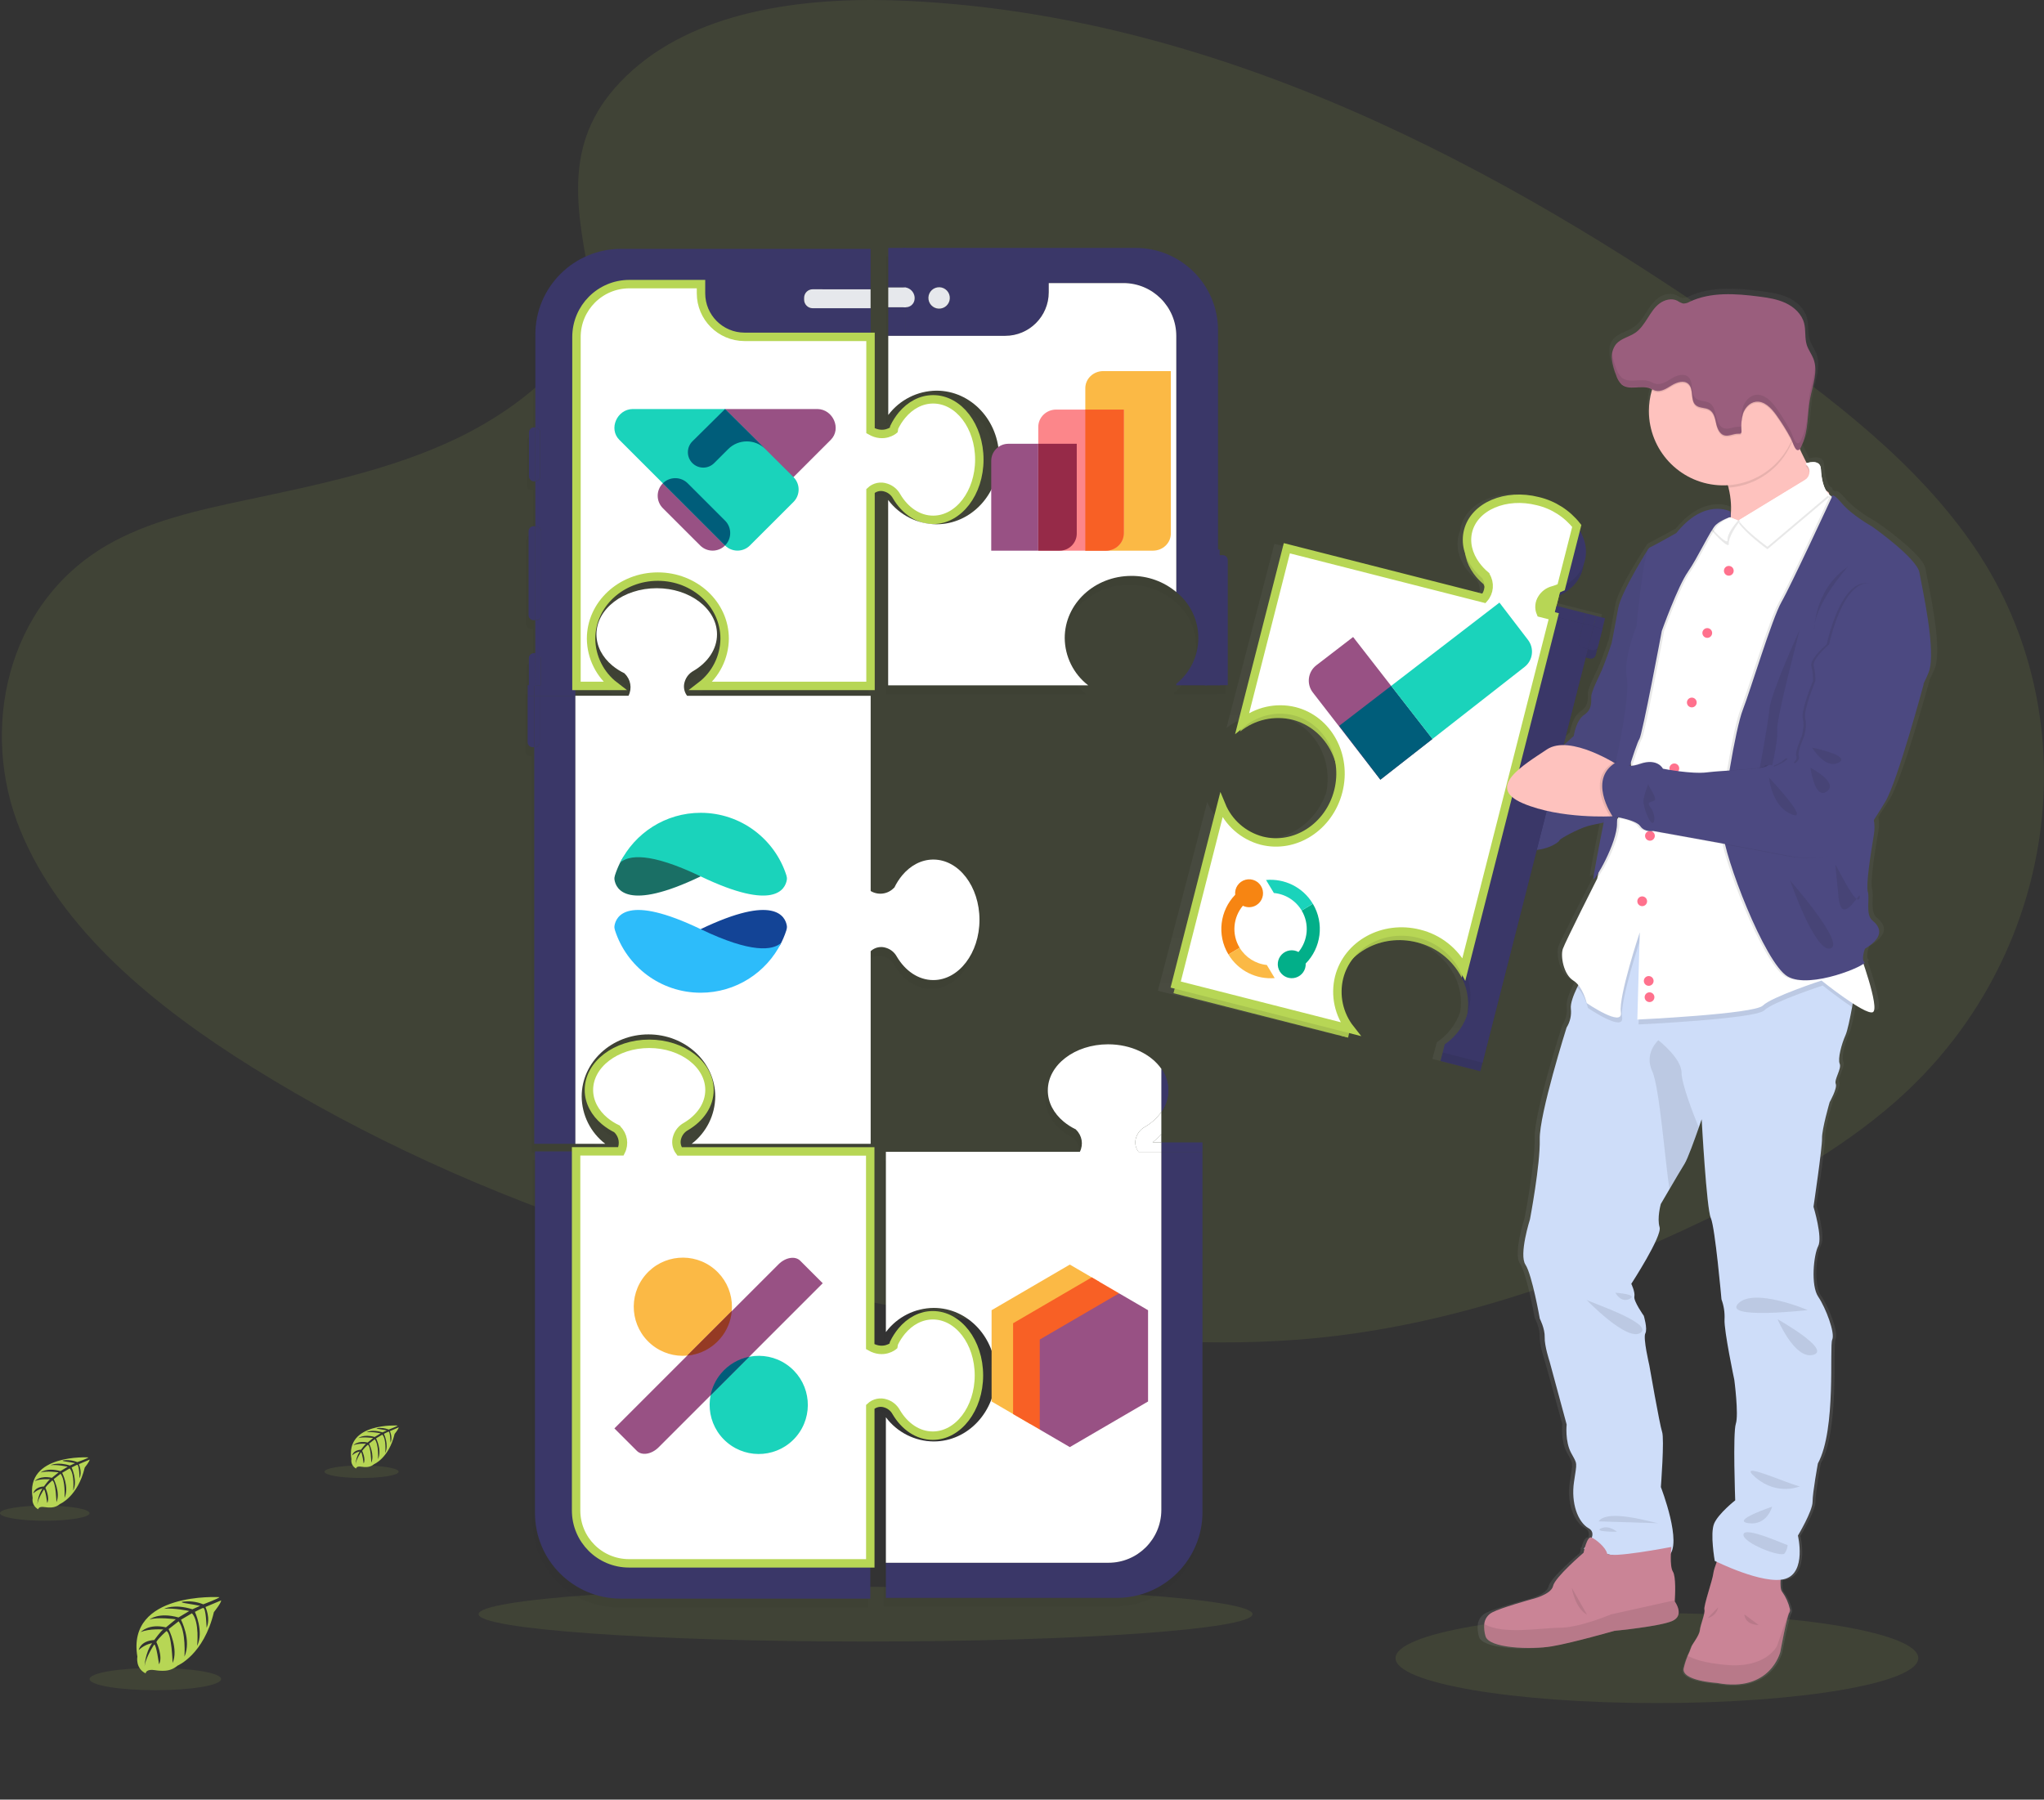 <?xml version="1.0" encoding="UTF-8"?>
<svg width="929.68pt" xmlns="http://www.w3.org/2000/svg" xmlns:inkscape="http://www.inkscape.org/namespaces/inkscape" xmlns:xlink="http://www.w3.org/1999/xlink" version="1.1" viewBox="0 0 929.68 818.68" height="818.68pt">
 <rect x="0" y="0" width="929.68" height="818.68" fill="#333333" stroke="none"/>
 <defs>
  <clipPath id="Clip0">
   <path d="M4.16946e-11 8.81073e-12 L318.38 8.81073e-12 L318.38 614.47 L4.16946e-11 614.47 L4.16946e-11 8.81073e-12 Z"/>
  </clipPath>
  <linearGradient y1="31.95" id="Grad0" y2="0.02" gradientTransform="matrix(1 0 0 1 0 0)" gradientUnits="userSpaceOnUse" x1="6.33" x2="6.33">
   <stop stop-color="#808080" stop-opacity="0.25" offset="0%"/>
   <stop stop-color="#808080" stop-opacity="0.12" offset="54%"/>
   <stop stop-color="#808080" stop-opacity="0.1" offset="100%"/>
  </linearGradient>
  <linearGradient y1="635.466" id="Grad1" y2="-0.034" gradientTransform="matrix(1 0 0 1 0 0)" gradientUnits="userSpaceOnUse" x1="177.27" x2="177.27">
   <stop stop-color="#808080" stop-opacity="0.25" offset="0%"/>
   <stop stop-color="#808080" stop-opacity="0.12" offset="54%"/>
   <stop stop-color="#808080" stop-opacity="0.1" offset="100%"/>
  </linearGradient>
  <clipPath id="Clip1">
   <path d="M0 3.26283e-07 L195.28 3.26283e-07 L195.28 256.574 L0 256.574 L0 3.26283e-07 Z"/>
  </clipPath>
  <clipPath id="Clip2">
   <path d="M3.62749e-08 0 L92.553 0 L92.553 43.863 L3.62749e-08 43.863 L3.62749e-08 0 Z"/>
  </clipPath>
  <clipPath id="Clip3">
   <path d="M0 0 L50 0 L50 32.002 L0 32.002 L0 0 Z"/>
  </clipPath>
  <clipPath id="Clip4">
   <path d="M0 0 L42 0 L42 42 L0 42 L0 0 Z"/>
  </clipPath>
  <clipPath id="Clip5">
   <path d="M0 0 L42.001 0 L42.001 40 L0 40 L0 0 Z"/>
  </clipPath>
  <clipPath id="Clip6">
   <path d="M0 0 L42 0 L42 39.598 L0 39.598 L0 0 Z"/>
  </clipPath>
  <clipPath id="Clip7">
   <path d="M0 0 L36 0 L36 42 L0 42 L0 0 Z"/>
  </clipPath>
  <clipPath id="Clip8">
   <path d="M0 0 L41.94 0 L41.94 41.941 L0 41.941 L0 0 Z"/>
  </clipPath>
  <clipPath id="Clip9">
   <path d="M0 0 L47.937 0 L47.937 50 L0 50 L0 0 Z"/>
  </clipPath>
 </defs>
 <g inkscape:groupmode="layer" id="Fond de page" inkscape:label="Fond de page">
  <path d="M237.76 20.45 C237.76 31.745 184.538 40.9 118.88 40.9 C53.224 40.9 0 31.745 0 20.45 C0 9.156 53.224 0 118.88 0 C184.538 0 237.76 9.156 237.76 20.45 Z" style="fill:#b7d655; fill-rule:evenodd; fill-opacity:0.1;stroke:none;" transform="translate(634.74, 733.87)"/>
  <path d="M352 12.45 C352 19.326 273.206 24.9 176 24.9 C78.798 24.9 0 19.326 0 12.45 C0 5.574 78.798 0 176 0 C273.206 0 352 5.574 352 12.45 Z" style="fill:#b7d655; fill-rule:evenodd; fill-opacity:0.1;stroke:none;" transform="translate(217.68, 721.87)"/>
  <path d="M286.784 32.009 C318.304 3.919 367.784 -1.801 412.784 0.439 C554.224 7.439 681.894 75.749 792.334 152.979 C832.334 180.979 871.674 211.069 897.624 249.579 C950.454 327.959 934.784 436.579 861.324 501.109 C836.324 523.109 806.034 539.919 774.924 554.849 C719.624 581.399 659.924 602.709 597.184 608.769 C552.424 613.099 507.104 609.579 462.604 603.549 C338.284 586.689 216.254 549.399 113.994 485.609 C69.134 457.609 26.844 422.849 8.354 377.609 C-10.136 332.369 1.704 274.989 47.504 248.199 C66.504 237.119 89.104 232.119 111.284 227.419 C143.924 220.499 177.094 213.679 206.554 199.619 C236.994 185.079 272.994 156.989 266.994 124.849 C260.494 90.339 255.304 60.059 286.784 32.009 Z" style="fill:#b7d655; fill-rule:nonzero; fill-opacity:0.1;stroke:none;" transform="translate(0.846, 0.001)"/>
  <path d="M7.53 0 L0 0 " style="fill:#b7d655; fill-rule:evenodd;stroke:none;" transform="translate(156.47, 176.91)"/>
  <g style="fill:none; stroke:none" id="Groupe 1" clip-path="url(#Clip0)" opacity="0.05" clip-rule="evenodd" transform="translate(239.05, 116.78) scale(1, 1)">
   <path d="M164.33 167.49 C168.17 174.02 174.19 178.23 180.97 178.23 C192.55 178.23 201.97 165.96 201.97 150.81 C201.97 135.66 192.52 123.49 180.97 123.49 C175.52 123.49 170.55 126.21 166.82 130.68 C165.406 132.39 164.207 134.267 163.25 136.27 L163.05 137.46 C163.05 137.46 158.58 141.28 152.49 137.77 L152.49 48.95 L65.77 48.95 C64.346 47.084 63.951 44.628 64.72 42.41 C65.368 40.38 66.766 38.673 68.63 37.64 C75.16 33.8 79.38 27.78 79.38 21 C79.38 9.42 67.1 0 51.96 0 C36.82 0 24.54 9.39 24.54 21 C24.54 26.45 27.27 31.43 31.74 35.16 C33.448 36.569 35.322 37.764 37.32 38.72 L37.44 38.92 C40.132 41.525 40.81 45.582 39.11 48.92 L0 48.92 L0 213.4 C0 234.939 17.461 252.4 39 252.4 L152.52 252.4 L152.52 165.12 C154.406 163.329 157.139 162.749 159.59 163.62 C161.606 164.257 163.302 165.642 164.33 167.49 Z" style="fill:#161615; fill-rule:nonzero;stroke:none;" transform="translate(3.27, 362.07)"/>
   <path d="M21.65 407.13 L35.23 407.13 C28.54 401.99 24.59 394.056 24.52 385.62 C24.52 370.03 38.12 357.4 54.89 357.4 C71.66 357.4 85.27 370.03 85.27 385.62 C85.201 394.056 81.25 401.99 74.56 407.13 L155.96 407.13 L155.96 319.5 C157.856 317.728 160.578 317.151 163.03 318 C165.065 318.643 166.776 320.042 167.81 321.91 C171.64 328.44 177.66 332.65 184.45 332.65 C196.03 332.65 205.45 320.38 205.45 305.24 C205.45 290.1 196.07 277.82 184.45 277.82 C178.99 277.82 174.02 280.55 170.29 285.01 C168.88 286.723 167.681 288.6 166.72 290.6 L166.53 290.72 C163.769 293.602 159.38 294.188 155.96 292.13 L155.96 203.33 L72.47 203.33 C71.046 201.464 70.651 199.008 71.42 196.79 C72.063 194.757 73.463 193.05 75.33 192.02 C81.86 188.19 86.07 182.16 86.07 175.38 C86.07 163.8 73.8 154.38 58.66 154.38 C43.52 154.38 31.24 163.77 31.24 175.38 C31.24 180.84 33.97 185.81 38.43 189.54 C40.143 190.95 42.02 192.149 44.02 193.11 L44.14 193.3 C46.832 195.905 47.51 199.962 45.81 203.3 L21.65 203.3 L21.65 198.8 L39.49 198.8 C32.814 193.668 28.868 185.751 28.79 177.33 C28.79 161.74 42.39 149.1 59.17 149.1 C75.95 149.1 89.54 161.74 89.54 177.33 C89.459 185.77 85.493 193.702 78.79 198.83 L155.89 198.83 L155.89 110.13 C157.782 108.342 160.515 107.763 162.97 108.63 C165.001 109.276 166.708 110.675 167.74 112.54 C171.57 119.07 177.6 123.28 184.38 123.28 C195.96 123.28 205.38 111.01 205.38 95.86 C205.38 80.71 196 68.45 184.38 68.45 C178.92 68.45 173.95 71.17 170.22 75.64 C168.806 77.35 167.607 79.228 166.65 81.23 L166.46 82.42 C166.46 82.42 161.99 86.24 155.89 82.73 L155.89 0 L42.42 0 C20.881 0 3.42 17.461 3.42 39 L3.42 81.22 L2.83 81.22 C1.565 81.22 0.54 82.245 0.54 83.51 L0.54 103.51 C0.545 104.772 1.568 105.795 2.83 105.8 L3.42 105.8 L3.42 126.22 L2.65 126.22 C1.384 126.22 0.356 127.244 0.35 128.51 L0.35 166.7 C0.356 167.966 1.384 168.99 2.65 168.99 L3.42 168.99 L3.42 183.99 L2.79 183.99 C1.525 183.99 0.5 185.015 0.5 186.28 L0.5 198.58 L2.20583e-05 198.58 L2.20583e-05 224.5 C-0.003 225.108 0.238 225.692 0.668 226.122 C1.098 226.552 1.682 226.793 2.29 226.79 L2.97 226.79 L2.97 407.13 L21.65 407.13 Z" style="fill:#161615; fill-rule:nonzero;stroke:none;" transform="translate(0, 0.43)"/>
   <path d="M154.42 142.06 C154.42 140.794 153.396 139.766 152.13 139.76 L150.75 139.76 L150.75 137.25 L150 137.25 L150 37.5 C150.006 16.787 133.213 -0.006 112.5 1.3633e-06 L1.13687e-13 1.3633e-06 L1.13687e-13 76 C5.209 69.087 13.345 65.001 22 64.95 C37.71 64.95 50.45 78.56 50.45 95.34 C50.45 112.12 37.71 125.73 22 125.73 C13.344 125.682 5.207 121.595 0 114.68 L1.13687e-13 199.01 L91 199.01 C84.319 193.856 80.378 185.918 80.31 177.48 C80.31 161.87 93.88 149.22 110.63 149.22 C118.075 149.179 125.293 151.779 131 156.56 C137.346 161.63 141.041 169.312 141.041 177.435 C141.041 185.558 137.346 193.24 131 198.31 L131 198.98 L150.75 198.98 L150.75 198.91 L154.42 198.91 L154.42 142.06 Z" style="fill:#161615; fill-rule:nonzero;stroke:none;" transform="translate(163.96, 0)"/>
   <path d="M125.29 40.79 L125.29 30.79 L125.29 30.79 C125.702 30.189 126.08 29.564 126.42 28.92 C127.759 26.483 128.467 23.75 128.48 20.97 C128.477 19.116 128.159 17.277 127.54 15.53 C126.994 13.974 126.237 12.5 125.29 11.15 L125.29 11.15 C120.68 4.52 111.57 0 101.07 0 C85.92 0 73.65 9.39 73.65 21 C73.65 26.46 76.38 31.43 80.84 35.16 C82.553 36.57 84.43 37.769 86.43 38.73 L86.55 38.92 C89.239 41.527 89.916 45.581 88.22 48.92 L0 48.92 L0 130.92 C5.136 124.049 13.192 119.978 21.77 119.92 C37.36 119.92 49.99 133.52 49.99 150.29 C49.99 167.06 37.36 180.67 21.77 180.67 C13.192 180.612 5.136 176.541 0 169.67 L0 235.86 L101.23 235.86 C114.495 235.86 125.257 225.125 125.29 211.86 L125.29 48.95 L125.29 48.95 L125.29 211.75 C125.29 225.038 114.518 235.81 101.23 235.81 L0 235.81 L0 251.81 L105 251.81 C126.539 251.81 144 234.349 144 212.81 L144 48.95 L144 48.95 L144 44.65 L125.29 44.65 L125.29 40.79 Z" style="fill:#161615; fill-rule:nonzero;stroke:none;" transform="translate(162.88, 362.28)"/>
  </g>
  <path d="M42.77 187.4 C29.482 187.4 18.71 176.628 18.71 163.34 L18.71 0 L0 0 L0 164.45 C0 185.989 17.461 203.45 39 203.45 L152.52 203.45 L152.52 187.45 L42.77 187.4 Z" style="fill:#3a3768; fill-rule:nonzero;stroke:none;" transform="translate(243.32, 523.8)"/>
  <path d="M140.81 163.62 C142.844 164.26 144.553 165.661 145.58 167.53 C149.42 174.06 155.44 178.27 162.22 178.27 C173.8 178.27 183.22 166 183.22 150.85 C183.22 135.7 173.81 123.49 162.26 123.49 C156.81 123.49 151.84 126.21 148.11 130.68 C146.696 132.39 145.497 134.267 144.54 136.27 L144.34 137.46 C144.34 137.46 139.87 141.28 133.78 137.77 L133.78 48.95 L47.06 48.95 C45.636 47.084 45.241 44.628 46.01 42.41 C46.658 40.38 48.056 38.673 49.92 37.64 C56.45 33.8 60.67 27.78 60.67 21 C60.67 9.42 48.39 0 33.25 0 C18.11 0 5.83 9.39 5.83 21 C5.83 26.45 8.56 31.43 13.03 35.16 C14.738 36.569 16.612 37.764 18.61 38.72 L18.73 38.92 C21.422 41.525 22.1 45.582 20.4 48.92 L0 48.92 L0 212.29 C1.13687e-13 225.578 10.772 236.35 24.06 236.35 L133.81 236.35 L133.81 165.12 C135.682 163.356 138.379 162.778 140.81 163.62 Z" style="fill:#ffffff; fill-rule:nonzero;stroke-width:3.835; stroke-linecap:butt; stroke-linejoin:miter; stroke-dasharray:none; stroke:#b7d655;" transform="translate(262.03, 474.85)"/>
  <path d="M0 0 L2.97 0 L2.97 4.84 L0 4.84 L0 0 Z" style="fill:#3a3768; fill-rule:evenodd;stroke:none;" transform="translate(240.02, 311.71)"/>
  <path d="M0 0 L16.23 0 L16.23 4.84 L0 4.84 L0 0 Z" style="fill:#3a3768; fill-rule:evenodd;stroke:none;" transform="translate(245.47, 311.71)"/>
  <path d="M0 0 L2.48 0 L2.48 4.84 L0 4.84 L0 0 Z" style="fill:#3a3768; fill-rule:evenodd;stroke:none;" transform="translate(242.99, 311.71)"/>
  <path d="M2.32 23.38 L3 23.38 L3 0 L2.35328e-05 0 L2.35328e-05 21.09 C-0.003 21.703 0.242 22.292 0.678 22.723 C1.115 23.154 1.707 23.391 2.32 23.38 Z" style="fill:#3a3768; fill-rule:nonzero;stroke:none;" transform="translate(239.99, 316.54)"/>
  <path d="M18.71 0 L2.48 0 L2.48 21.09 C2.48 21.699 2.237 22.283 1.806 22.713 C1.374 23.143 0.789 23.383 0.18 23.38 L0 23.38 L0 203.8 L18.71 203.8 L18.71 0 Z" style="fill:#3a3768; fill-rule:nonzero;stroke:none;" transform="translate(242.99, 316.54)"/>
  <path d="M0 23.38 L0.18 23.38 C0.789 23.383 1.374 23.143 1.806 22.713 C2.237 22.283 2.48 21.699 2.48 21.09 L2.48 0 L0 0 L0 23.38 Z" style="fill:#3a3768; fill-rule:nonzero;stroke:none;" transform="translate(242.99, 316.54)"/>
  <path d="M2.87 231.2 C2.87 215.61 16.47 202.98 33.24 202.98 C50.01 202.98 63.62 215.61 63.62 231.2 C63.563 239.65 59.611 247.602 52.91 252.75 L134.31 252.75 L134.31 165.12 C136.206 163.348 138.927 162.771 141.38 163.62 C143.415 164.263 145.126 165.662 146.16 167.53 C149.99 174.06 156.01 178.27 162.8 178.27 C174.38 178.27 183.8 166 183.8 150.86 C183.8 135.72 174.42 123.44 162.8 123.44 C157.34 123.44 152.37 126.17 148.64 130.63 C147.23 132.343 146.031 134.22 145.07 136.22 L144.88 136.34 C142.119 139.222 137.73 139.808 134.31 137.75 L134.31 48.95 L50.82 48.95 C49.395 47.084 49.001 44.628 49.77 42.41 C50.413 40.377 51.813 38.669 53.68 37.64 C60.21 33.81 64.42 27.78 64.42 21 C64.42 9.42 52.15 0 37.01 0 C21.87 0 9.59 9.39 9.59 21 C9.59 26.46 12.32 31.43 16.78 35.16 C18.493 36.57 20.37 37.769 22.37 38.73 L22.49 38.92 C25.182 41.525 25.86 45.582 24.16 48.92 L0 48.92 L0 252.75 L13.58 252.75 C6.879 247.602 2.927 239.65 2.87 231.2 L2.87 231.2 Z" style="fill:#ffffff; fill-rule:nonzero;stroke:none;" transform="translate(261.7, 267.59)"/>
  <path d="M2.48 2.29 C2.48 1.681 2.237 1.097 1.806 0.667 C1.374 0.237 0.789 -0.003 0.18 2.18651e-05 L0 2.18651e-05 L0 14.92 L2.48 14.92 L2.48 2.29 Z" style="fill:#3a3768; fill-rule:nonzero;stroke:none;" transform="translate(243.49, 296.79)"/>
  <path d="M2.79 0 L2.29 0 C1.025 0 0 1.025 0 2.29 L0 22.29 C0.005 23.552 1.028 24.575 2.29 24.58 L2.88 24.58 L2.88 0.01 L2.79 0 Z" style="fill:#3a3768; fill-rule:nonzero;stroke:none;" transform="translate(240.61, 194.41)"/>
  <path d="M2.3 1.04876e-10 C1.034 -1.19693e-05 0.006 1.024 0 2.29 L0 40.48 C0.006 41.746 1.034 42.77 2.3 42.77 L3.07 42.77 L3.07 1.04876e-10 L2.3 1.04876e-10 Z" style="fill:#3a3768; fill-rule:nonzero;stroke:none;" transform="translate(240.42, 239.39)"/>
  <path d="M2.94 0 L2.29 0 C1.025 0 5.68434e-14 1.025 5.68434e-14 2.29 L0 14.92 L3 14.92 L2.94 0 Z" style="fill:#3a3768; fill-rule:nonzero;stroke:none;" transform="translate(240.55, 297.12)"/>
  <path d="M0.02 38.99 L0.02 81.21 C1.248 81.253 2.221 82.261 2.22 83.49 L2.22 103.49 C2.216 104.717 1.246 105.722 0.02 105.77 L0.02 126.19 L0.37 126.19 C1.635 126.19 2.66 127.215 2.66 128.48 L2.66 166.67 C2.66 167.935 1.635 168.96 0.37 168.96 L0 168.96 L0 183.96 L0.18 183.96 C1.446 183.96 2.474 184.984 2.48 186.25 L2.48 198.83 L18.71 198.83 L18.71 40.13 C18.71 26.846 29.476 16.076 42.76 16.07 L75.37 16.07 L75.37 20.25 C75.37 31.191 84.239 40.06 95.18 40.06 L152.55 40.06 L152.55 26.98 L126.14 26.98 C124.015 26.969 122.292 25.255 122.27 23.13 L122.27 22.29 C122.275 20.155 124.005 18.425 126.14 18.42 L152.5 18.42 L152.5 0 L39 0 C17.473 0.011 0.026 17.463 0.02 38.99 L0.02 38.99 Z" style="fill:#3a3768; fill-rule:nonzero;stroke:none;" transform="translate(243.47, 113.21)"/>
  <path d="M2.2 22.28 L2.2 2.28 C2.201 1.051 1.228 0.043 0 0 L0 24.55 C1.222 24.502 2.19 23.503 2.2 22.28 Z" style="fill:#3a3768; fill-rule:nonzero;stroke:none;" transform="translate(243.49, 194.41)"/>
  <path d="M2.66 40.48 L2.66 2.29 C2.66 1.025 1.635 0 0.37 0 L0 0 L0 42.77 L0.35 42.77 C0.961 42.775 1.548 42.536 1.982 42.106 C2.416 41.676 2.66 41.091 2.66 40.48 L2.66 40.48 Z" style="fill:#3a3768; fill-rule:nonzero;stroke:none;" transform="translate(243.49, 239.39)"/>
  <path d="M6.64 161.29 C6.64 145.7 20.24 133.06 37.02 133.06 C53.8 133.06 67.39 145.7 67.39 161.29 C67.309 169.73 63.343 177.662 56.64 182.79 L133.74 182.79 L133.74 94.09 C135.632 92.302 138.365 91.722 140.82 92.59 C142.851 93.236 144.558 94.635 145.59 96.5 C149.42 103.03 155.45 107.24 162.23 107.24 C173.81 107.24 183.23 94.97 183.23 79.82 C183.23 64.67 173.85 52.41 162.23 52.41 C156.77 52.41 151.8 55.13 148.07 59.6 C146.656 61.31 145.457 63.188 144.5 65.19 L144.31 66.38 C144.31 66.38 139.84 70.2 133.74 66.69 L133.74 23.99 L76.4 23.99 C65.479 23.962 56.64 15.101 56.64 4.18 L56.64 0 L24.05 0 C10.754 0.006 -0.017 10.794 1.91148e-05 24.09 L1.91148e-05 182.79 L17.34 182.79 C10.655 177.651 6.709 169.721 6.64 161.29 Z" style="fill:#ffffff; fill-rule:nonzero;stroke-width:3.835; stroke-linecap:butt; stroke-linejoin:miter; stroke-dasharray:none; stroke:#b7d655;" transform="translate(262.2, 129.25)"/>
  <path d="M3.87 0 C1.735 0.005 0.005 1.735 1.13687e-13 3.87 L0 4.74 C0.005 6.877 1.733 8.609 3.87 8.62 L30.23 8.62 L30.23 0.03 L3.87 0 Z" style="fill:#e6e8ec; fill-rule:nonzero;stroke:none;" transform="translate(365.74, 131.6)"/>
  <path d="M0 2.39 L0 61.75 L6.75 61.75 L6.75 0 L3.1 0 C1.39 0 0 1.07 0 2.39 Z" style="fill:#3a3768; fill-rule:nonzero;stroke:none;" transform="translate(548.01, 250.03)"/>
  <path d="M0 0 L8 0 L8 18 L0 18 L0 0 Z" style="fill:#3a3768; fill-rule:evenodd;stroke:none;" transform="translate(404.01, 112.78)"/>
  <path d="M0 0 L8 0 L8 13 L0 13 L0 0 Z" style="fill:#3a3768; fill-rule:evenodd;stroke:none;" transform="translate(404.01, 139.78)"/>
  <path d="M0 0 L8 0 L8 9 L0 9 L0 0 Z" style="fill:#e6e8ec; fill-rule:evenodd;stroke:none;" transform="translate(404.01, 130.78)"/>
  <path d="M1.88 5.68434e-14 L0 5.68434e-14 L0 59.17 L4.17 59.17 L4.17 2.3 C4.17 1.034 3.146 0.006 1.88 0 L1.88 5.68434e-14 Z" style="fill:#3a3768; fill-rule:nonzero;stroke:none;" transform="translate(554.26, 252.54)"/>
  <path d="M0.99 18 C3.12 18.48 4.99 22.36 4.99 22.36 L4.99 23.2 C4.99 23.2 3.11 27.07 0.99 27 L0.99 27 L0.99 40 L46.18 40 C57.122 39.995 65.99 31.122 65.99 20.18 L65.99 16 L99.99 16 C113.253 16.028 123.99 26.787 123.99 40.05 L123.99 156.56 C130.336 161.63 134.031 169.312 134.031 177.435 C134.031 185.558 130.336 193.24 123.99 198.31 L123.99 198.98 L137.99 198.98 L137.99 140.29 C137.99 140.211 138.022 140.136 138.078 140.081 C138.135 140.027 138.211 139.997 138.29 140 L142.99 140 L142.99 37.5 C142.996 16.787 126.203 -0.006 105.49 1.3633e-06 L0 1.3633e-06 L0 18 L0.99 18 M16.13 17.91 C18.82 17.91 21 20.09 21 22.78 C21 25.47 18.82 27.65 16.13 27.65 C13.44 27.65 11.26 25.47 11.26 22.78 C11.26 20.09 13.44 17.91 16.13 17.91 " style="fill:#3a3768; fill-rule:nonzero;stroke:none;" transform="translate(411.01, 112.78)"/>
  <path d="M22 48.94 C37.71 48.94 50.45 62.55 50.45 79.33 C50.45 96.11 37.71 109.72 22 109.72 C13.344 109.672 5.207 105.585 0 98.67 L0 183 L91 183 C84.319 177.846 80.378 169.908 80.31 161.47 C80.31 145.86 93.88 133.21 110.63 133.21 C118.093 133.159 125.331 135.765 131.05 140.56 L131.05 24.05 C131.05 10.787 120.313 0.028 107.05 0 L73.05 0 L73.05 4.18 C73.05 15.122 64.182 23.994 53.24 24 L0.05 24 L0.05 60 C5.246 53.097 13.361 49.009 22 48.94 L22 48.94 Z" style="fill:#ffffff; fill-rule:nonzero;stroke:none;" transform="translate(403.96, 128.78)"/>
  <path d="M1 9 C3.133 9.003 4.893 7.331 5 5.2 L5 4.36 C4.762 2.189 3.142 0.424 1 2.84217e-14 L0 0 L0 9 L1 9 Z" style="fill:#e6e8ec; fill-rule:nonzero;stroke:none;" transform="translate(411, 130.78)"/>
  <path d="M9.678 4.09 C10.109 6.745 8.306 9.247 5.651 9.678 C2.996 10.109 0.495 8.306 0.064 5.651 C-0.367 2.996 1.436 0.495 4.09 0.064 C6.745 -0.367 9.247 1.436 9.678 4.09 Z" style="fill:#e6e8ec; fill-rule:evenodd;stroke:none;" transform="translate(422.27, 130.668)"/>
  <path d="M0 29.64 L0 19.64 C4.253 13.784 4.253 5.856 0 0 L0 29.64 Z" style="fill:#3a3768; fill-rule:nonzero;stroke:none;" transform="translate(528.22, 486.21)"/>
  <path d="M0 0 L18.71 0 L18.71 4.3 L0 4.3 L0 0 Z" style="fill:#3a3768; fill-rule:evenodd;stroke:none;" transform="translate(528.22, 519.71)"/>
  <path d="M4.298 6.84 C2.433 7.872 1.034 9.579 0.388 11.61 C-0.384 13.831 0.01 16.292 1.438 18.16 L11.848 18.16 L11.848 13.86 L7.848 13.86 C9.298 12.7 10.637 11.408 11.848 10 L11.848 0 C9.858 2.801 7.282 5.135 4.298 6.84 Z" style="fill:#ffffff; fill-rule:nonzero;stroke:none;" transform="translate(516.372, 505.85)"/>
  <path d="M0 3.86 L4 3.86 L4 0 C2.789 1.408 1.45 2.7 0 3.86 L0 3.86 Z" style="fill:#ffffff; fill-rule:nonzero;stroke:none;" transform="translate(524.2, 515.85)"/>
  <path d="M3.19 9.82 C3.166 6.296 2.052 2.866 0 0 L0 19.63 C2.047 16.766 3.161 13.34 3.19 9.82 Z" style="fill:#3a3768; fill-rule:nonzero;stroke:none;" transform="translate(528.22, 486.23)"/>
  <path d="M144 0 L144 163.91 C144 185.449 126.539 202.91 105 202.91 L0 202.91 L0 186.91 L101.23 186.91 C114.518 186.91 125.29 176.138 125.29 162.85 L125.29 0 L144 0 Z" style="fill:#3a3768; fill-rule:nonzero;stroke:none;" transform="translate(402.93, 524.01)"/>
  <path d="M113.83 42.38 C114.476 40.349 115.875 38.642 117.74 37.61 C120.722 35.908 123.298 33.577 125.29 30.78 L125.29 11.15 C120.68 4.52 111.57 0 101.07 0 C85.92 0 73.65 9.39 73.65 21 C73.65 26.46 76.38 31.43 80.84 35.16 C82.553 36.57 84.43 37.769 86.43 38.73 L86.55 38.92 C89.239 41.527 89.916 45.581 88.22 48.92 L0 48.92 L0 130.92 C5.136 124.049 13.192 119.978 21.77 119.92 C37.36 119.92 49.99 133.52 49.99 150.29 C49.99 167.06 37.36 180.67 21.77 180.67 C13.192 180.612 5.136 176.541 0 169.67 L0 235.86 L101.23 235.86 C114.495 235.86 125.257 225.125 125.29 211.86 L125.29 48.93 L114.91 48.93 C113.472 47.067 113.066 44.606 113.83 42.38 L113.83 42.38 Z" style="fill:#ffffff; fill-rule:nonzero;stroke:none;" transform="translate(402.93, 475.08)"/>
  <path d="M0 31.95 C5.58 29.44 9.71 25.21 11.12 19.79 C11.291 19.133 11.418 18.464 11.5 17.79 C11.749 17.166 11.963 16.528 12.14 15.88 C13.55 10.44 12 4.81 8.32 0 L1.01 28 L1.01 28 L0 31.95 Z" style="fill:url(#Grad0); fill-rule:nonzero;stroke:none;" transform="translate(707.02, 237.19)"/>
  <path d="M349.12 127.316 C347.98 120.626 326.86 106.136 326.86 106.136 C326.86 106.136 317.53 101.136 312.59 95.356 C309.43 91.676 308.44 91.716 308.14 92.216 C307.935 92.085 307.702 92.007 307.46 91.986 C307.26 91.846 307.07 91.716 306.89 91.566 L306.89 91.566 C306.95 90.987 306.631 90.435 306.1 90.196 C305.86 90.056 305.62 89.876 305.38 89.706 C303.78 87.016 303.21 83.206 303.02 79.886 C302.78 75.696 298.02 76.746 296.39 77.216 C295.27 75.116 294.18 72.936 293.15 70.756 C293.606 70.048 293.984 69.294 294.28 68.506 C297.22 62.116 296.58 54.786 297.86 48.026 C298.78 43.136 300.7 38.026 300.32 33.266 C300.32 33.156 300.32 33.036 300.32 32.916 C300.32 32.916 300.32 32.966 300.32 32.986 C300.216 31.794 299.943 30.622 299.51 29.506 C298.66 27.366 297.18 25.506 296.51 23.296 C295.44 20.066 296.12 16.506 295.23 13.236 C294.12 9.096 290.62 5.896 286.66 4.066 C282.7 2.236 278.29 1.606 273.95 1.066 C263.1 -0.294 251.57 -1.104 241.67 3.456 C240.762 3.994 239.725 4.274 238.67 4.266 C237.693 3.996 236.767 3.567 235.93 2.996 C233.27 1.676 229.93 2.516 227.55 4.276 C225.17 6.036 223.55 8.576 221.98 11.036 C220.41 13.496 218.69 16.036 216.23 17.646 C213.34 19.576 209.52 20.226 207.23 22.826 C206.21 24.059 205.564 25.558 205.37 27.146 C205.37 27.146 205.37 27.096 205.37 27.076 C205.36 27.266 205.36 27.456 205.37 27.646 C205.37 27.796 205.37 27.956 205.37 28.106 C205.37 28.256 205.37 28.356 205.37 28.476 C205.37 28.906 205.37 29.326 205.37 29.746 C205.69 32.189 206.339 34.577 207.3 36.846 C207.762 38.539 208.666 40.078 209.92 41.306 C213.4 44.136 218.92 41.466 223.12 43.046 C223.49 43.176 223.84 43.346 224.19 43.506 C224.19 43.666 224.08 43.826 224.03 43.996 C223.131 47.052 222.676 50.221 222.68 53.406 C222.68 72.186 238.27 87.406 257.5 87.406 C258.22 87.406 258.93 87.406 259.64 87.326 C259.74 87.696 259.85 88.076 259.94 88.436 C261.01 92.586 261.348 96.89 260.94 101.156 L260.73 99.296 C260.263 99.072 259.778 98.888 259.28 98.746 C257.888 98.283 256.427 98.06 254.96 98.086 C250.23 98.026 243.11 99.926 235.51 109.146 C235.51 109.146 225.81 114.536 222.96 115.836 C222.726 115.977 222.541 116.187 222.43 116.436 L222.43 116.436 C222.43 116.436 209.46 136.026 208.12 143.476 C206.78 150.926 205.12 159.476 205.12 159.476 C205.12 159.476 201.88 169.136 199.79 173.416 C197.7 177.696 195.79 181.776 195.61 183.636 C195.43 185.496 196.37 189.576 192.37 192.176 C188.37 194.776 187.37 201.836 187.37 201.836 C187.37 201.836 185.37 203.716 182.54 206.096 L182.44 206.096 L192.89 166.026 L194.76 166.496 C195.674 166.723 196.636 166.394 197.22 165.656 C197.413 165.411 197.553 165.128 197.63 164.826 L199.74 156.706 L200.59 153.476 L200.76 152.816 L201.99 148.106 L197.83 147.106 L192.96 145.896 L179.2 142.426 L180.4 137.826 L180.4 137.826 L181.4 133.926 L181.4 133.926 L187.69 109.786 L187.69 109.786 L188.69 105.896 C184.69 100.716 178.32 96.506 170.49 94.556 C155.39 90.806 140.77 96.906 137.83 108.176 C137.656 108.833 137.526 109.502 137.44 110.176 C137.187 110.794 136.976 111.429 136.81 112.076 C136.301 114.033 136.165 116.069 136.41 118.076 C136.45 118.403 136.5 118.736 136.56 119.076 C137.159 122.19 138.47 125.123 140.39 127.646 C141.741 129.449 143.309 131.078 145.06 132.496 L145.13 132.716 C145.872 133.929 146.321 135.299 146.44 136.716 C146.44 136.916 146.44 137.126 146.44 137.336 C146.104 137.939 145.702 138.503 145.24 139.016 L52.98 116.086 L51.98 119.976 L51.98 119.976 L31.2 199.826 L31.2 199.826 C33.909 197.744 36.952 196.137 40.2 195.076 C41.476 194.654 42.779 194.32 44.1 194.076 L44.57 193.996 C48.289 193.392 52.093 193.549 55.75 194.456 C67.41 197.356 75.47 207.286 76.97 218.966 C77.164 220.441 77.248 221.929 77.22 223.416 C77.191 225.314 76.99 227.205 76.62 229.066 C71.62 244.246 56.26 253.416 41.34 249.706 C32.864 247.568 25.874 241.594 22.44 233.556 L21.44 237.456 L21.44 237.456 L0 319.406 L81.71 339.726 L81.71 339.726 L82.59 335.796 L82.72 335.796 C77.824 329.733 75.77 321.858 77.08 314.176 C77.08 314.046 77.16 313.926 77.21 313.796 C77.31 313.506 77.42 313.226 77.53 312.946 C78.09 311.578 78.758 310.257 79.53 308.996 C79.93 308.346 80.35 307.716 80.8 307.106 C81.08 306.726 81.37 306.356 81.67 305.996 C83.109 304.254 84.751 302.689 86.56 301.336 L87.14 300.916 C87.8 300.446 88.48 299.996 89.14 299.576 C89.55 299.336 89.97 299.096 90.39 298.876 C95.23 296.32 100.638 295.03 106.11 295.126 C108.74 295.161 111.357 295.497 113.91 296.126 C121.794 298.02 128.678 302.806 133.2 309.536 C133.798 310.438 134.346 311.373 134.84 312.336 C136.312 315.193 137.27 318.287 137.67 321.476 C137.983 324.022 137.915 326.6 137.47 329.126 C135.526 334.719 131.812 339.525 126.89 342.816 L125.89 346.576 L126 346.576 L125.85 346.686 L124.85 350.436 L143.51 355.076 L169.94 254.026 C177.07 253.196 180.72 250.026 180.72 249.566 C180.72 249.106 189.29 244.356 194.04 243.056 C196.4 242.416 199.13 241.956 201.3 241.496 C198.74 254.206 196.3 266.496 196.52 267.216 C196.59 267.496 197.05 267.056 197.75 266.096 C197.681 266.465 197.651 266.841 197.66 267.216 C197.66 267.406 197.93 267.266 198.28 266.876 L198.23 267.116 C198.23 267.116 183.39 295.826 182.23 299.116 C181.07 302.406 182.51 310.826 187.08 313.616 C187.966 314.176 188.756 314.875 189.42 315.686 L188.88 316.756 C187.18 320.206 185.67 324.046 185.94 326.436 C186.297 329.461 185.59 332.516 183.94 335.076 C183.94 335.076 171.09 374.786 171.38 386.216 C171.67 397.646 166.81 422.726 166.81 422.726 C166.81 422.726 161.53 438.886 164.67 443.486 C167.81 448.086 171.38 468.156 171.38 468.156 C171.38 468.156 173.81 472.756 173.66 476.656 C173.51 480.556 175.95 487.656 175.95 487.656 L183.95 516.496 C183.95 516.496 183.09 524.166 186.09 529.596 C189.09 535.026 188.8 533.356 187.37 542.836 C185.94 552.316 189.09 561.086 194.22 563.836 C196.22 564.916 196.32 566.566 195.7 568.176 L195.7 568.176 C194.39 567.666 193.3 570.376 192.65 572.566 L191.99 573.196 L192.43 573.306 C192.15 574.306 191.99 575.146 191.99 575.146 C191.99 575.146 178.58 586.296 177.72 590.336 C176.86 594.376 167.44 596.466 167.44 596.466 C167.44 596.466 153.17 600.366 149.44 602.316 C147.269 603.304 145.774 605.357 145.5 607.726 C145.333 609.563 145.509 611.414 146.02 613.186 C147.44 618.896 167.42 619.456 177.02 617.926 C186.62 616.396 206.41 610.816 206.41 610.816 C206.41 610.816 227.25 608.816 233.41 606.356 C239.57 603.896 234.69 597.436 234.69 597.436 C234.69 597.436 234.69 597.226 234.69 596.836 C234.84 594.506 235.27 586.056 233.79 583.836 C232.68 582.116 232.71 577.836 232.87 575.116 C237.04 567.616 228.09 545.116 228.09 545.116 C228.09 545.116 229.8 523.116 228.66 519.896 C227.52 516.676 222.66 489.376 222.66 489.376 C222.66 489.376 219.66 476.976 220.81 474.886 C221.96 472.796 220.09 466.796 220.09 466.796 C220.09 466.796 215.2 460.126 215.64 458.026 C216.08 455.926 214.21 452.176 214.21 452.176 C214.21 452.176 228.77 430.436 227.48 426.396 C226.19 422.356 228.06 415.806 228.06 415.806 C228.06 415.806 229.89 412.726 232.06 409.036 C234.76 404.516 238.06 399.106 239.14 397.416 C240.54 395.266 243.91 386.116 245.79 380.846 C246.59 378.606 247.13 377.066 247.13 377.066 C247.13 377.066 249.41 418.066 251.41 422.216 C253.41 426.366 256.41 459.426 256.41 459.426 C257.519 462.36 258.006 465.493 257.84 468.626 C257.56 473.776 262.41 496.216 262.41 496.216 C262.41 496.216 264.55 512.096 263.12 516.276 C261.69 520.456 262.84 551.276 262.84 551.276 C262.84 551.276 254.99 557.276 252.99 561.866 C250.99 566.456 253.27 579.006 253.27 579.006 L254.19 579.436 C253.454 581.179 252.908 582.996 252.56 584.856 C252.28 587.506 247.99 599.496 248.42 601.166 C248.85 602.836 246.57 607.996 246.28 610.636 C245.99 613.276 242.43 617.186 242.14 618.586 C241.689 619.839 241.165 621.064 240.57 622.256 C239.794 624.087 239.175 625.98 238.72 627.916 C237.29 633.776 254.27 634.746 254.27 634.746 C279.39 639.346 283.96 620.536 283.96 620.536 C283.96 620.536 287.1 603.816 288.24 602.536 C288.522 602.056 288.591 601.479 288.43 600.946 L288.43 600.946 C287.778 598.102 286.545 595.422 284.81 593.076 C284.01 592.146 283.96 589.756 284.09 587.616 C284.817 587.545 285.536 587.411 286.24 587.216 C296.37 584.296 292.24 567.426 292.24 567.426 C292.24 567.426 299.09 556.286 299.09 551.966 C299.09 547.646 301.52 534.406 301.52 534.406 C310.23 518.796 306.8 480.896 308.23 477.826 C309.66 474.756 305.23 463.336 301.66 458.176 C298.09 453.016 299.52 439.086 301.66 435.046 C303.8 431.006 299.52 417.046 299.52 417.046 C299.52 417.046 303.66 390.046 303.52 385.826 C303.38 381.606 307.09 369.246 307.09 369.246 C307.09 369.246 310.8 362.836 309.94 360.886 C309.08 358.936 312.79 353.886 311.8 351.686 C310.81 349.486 312.65 342.626 314.51 338.586 C315.46 336.516 316.64 330.816 317.51 325.746 C317.61 325.186 317.71 324.626 317.8 324.076 C321.96 326.706 325.8 328.666 327.16 328.136 C329.71 327.136 325.65 314.136 322.87 306.036 C323.35 305.676 323.55 305.406 323.35 305.286 C321.64 304.166 323.54 299.146 323.54 299.146 C333.63 293.206 330.2 288.746 326.97 286.146 C323.74 283.546 325.83 276.146 324.87 273.146 C323.91 270.146 326.02 256.616 327.73 246.766 C328.085 244.626 328.068 242.441 327.68 240.306 C329.51 237.516 331.4 234.596 333.06 231.896 C338.76 222.606 350.94 178.386 350.94 178.386 L350.86 178.156 C352.05 175.806 352.94 173.896 353.42 172.626 C357.11 163.026 350.26 134.026 349.12 127.316 M260.44 101.856 L260.7 101.736 C260.7 101.806 260.7 101.876 260.7 101.946 L260.44 101.856 M78.6 334.856 L78.6 334.856 M205.07 576.206 C204.448 576.21 203.833 576.088 203.26 575.846 L205.07 576.206 " style="fill:url(#Grad1); fill-rule:nonzero;stroke:none;" transform="translate(526.64, 131.314)"/>
  <path d="M8.665 21.21 C16.895 24.33 36.025 24.67 44.525 24.67 C47.105 24.67 48.705 24.67 48.705 24.67 L54.155 13.57 L48.705 4.32 C48.705 4.32 43.705 2.94 37.065 1.74 C27.265 -0.02 13.855 -1.4 7.465 2.56 C-3.255 9.19 -2.055 17.14 8.665 21.21 Z" style="fill:#fec2be; fill-rule:nonzero;stroke:none;" transform="translate(617.325, 364.02)"/>
  <path d="M7.45 22.93 C10.03 22.93 11.63 22.93 11.63 22.93 L17.08 11.83 L11.64 2.58 C11.64 2.58 6.64 1.2 0 0 C5.39 3.96 18.35 12.58 7.45 22.93 Z" style="fill:#161615; fill-rule:nonzero; fill-opacity:0.1;stroke:none;" transform="translate(654.39, 365.76)"/>
  <path d="M98.785 2.78 L96.385 0 C96.385 0 83.995 19.6 82.695 27 C81.395 34.4 79.695 42.9 79.695 42.9 C79.695 42.9 76.555 52.52 74.515 56.77 C72.475 61.02 70.635 65.09 70.455 66.94 C70.275 68.79 71.195 72.86 67.305 75.45 C63.415 78.04 62.505 85.07 62.505 85.07 C62.505 85.07 48.445 98.75 41.045 99.07 C33.645 99.39 12.385 103.14 13.125 106.84 C13.865 110.54 4.255 112.75 0.365 113.68 C-3.525 114.61 25.365 125.68 8.505 139.94 C8.505 139.94 19.225 142.16 20.335 144.74 C21.445 147.32 32.725 143.27 32.725 143.27 C32.725 143.27 35.135 137.53 43.455 137.16 C51.775 136.79 56.025 133.09 56.025 132.54 C56.025 131.99 64.345 127.36 69.025 126.07 C73.705 124.78 79.745 124.22 79.935 122.92 C80.125 121.62 107.675 2.73 107.675 2.73 L98.785 2.78 Z" style="fill:#4c4981; fill-rule:nonzero;stroke:none;" transform="translate(653.325, 249.68)"/>
  <path d="M98.785 2.78 L96.385 0 C96.385 0 83.995 19.6 82.695 27 C81.395 34.4 79.695 42.9 79.695 42.9 C79.695 42.9 76.555 52.52 74.515 56.77 C72.475 61.02 70.635 65.09 70.455 66.94 C70.275 68.79 71.195 72.86 67.305 75.45 C63.415 78.04 62.505 85.07 62.505 85.07 C62.505 85.07 48.445 98.75 41.045 99.07 C33.645 99.39 12.385 103.14 13.125 106.84 C13.865 110.54 4.255 112.75 0.365 113.68 C-3.525 114.61 25.365 125.68 8.505 139.94 C8.505 139.94 19.225 142.16 20.335 144.74 C21.445 147.32 32.725 143.27 32.725 143.27 C32.725 143.27 35.135 137.53 43.455 137.16 C51.775 136.79 56.025 133.09 56.025 132.54 C56.025 131.99 64.345 127.36 69.025 126.07 C73.705 124.78 79.745 124.22 79.935 122.92 C80.125 121.62 107.675 2.73 107.675 2.73 L98.785 2.78 Z" style="fill:#161615; fill-rule:nonzero; fill-opacity:0.05;stroke:none;" transform="translate(653.325, 249.68)"/>
  <path d="M15.158 57.96 C39.568 62.54 44.008 43.81 44.008 43.81 C44.008 43.81 47.058 27.17 48.168 25.92 C48.447 25.442 48.516 24.87 48.358 24.34 L48.358 24.34 C47.717 21.519 46.52 18.854 44.838 16.5 C43.318 14.7 44.558 7.21 44.558 7.21 L16.268 0 C16.268 0 13.768 5.68 13.498 8.32 C13.228 10.96 9.058 22.88 9.498 24.55 C9.938 26.22 7.698 31.34 7.418 33.98 C7.138 36.62 3.678 40.5 3.418 41.88 C2.982 43.13 2.471 44.352 1.888 45.54 C1.137 47.365 0.535 49.248 0.088 51.17 C-1.342 56.99 15.158 57.96 15.158 57.96 Z" style="fill:#ca8496; fill-rule:nonzero;stroke:none;" transform="translate(765.752, 707.65)"/>
  <path d="M15.202 33.62 C39.612 38.2 44.052 19.47 44.052 19.47 C44.052 19.47 47.102 2.83 48.212 1.58 C48.491 1.102 48.56 0.53 48.402 0 L42.522 16.84 C42.522 16.84 37.672 26.96 19.642 25.44 C9.382 24.57 4.332 22.67 1.882 21.19 C1.131 23.015 0.529 24.898 0.082 26.82 C-1.298 32.65 15.202 33.62 15.202 33.62 Z" style="fill:#161615; fill-rule:nonzero; fill-opacity:0.1;stroke:none;" transform="translate(765.708, 731.99)"/>
  <path d="M6.52 4.85 C6.52 4.85 0.42 4.99 0 0 L6.52 4.85 Z" style="fill:#161615; fill-rule:nonzero; fill-opacity:0.1;stroke:none;" transform="translate(793.39, 734.41)"/>
  <path d="M0.57 0 L4.44 0.99 L3.59 4.92 L0 4.01 L0.57 0 Z" style="fill:#b7d655; fill-rule:nonzero;stroke:none;" transform="translate(609.58, 467.07)"/>
  <path d="M0.57 0 L4.44 0.99 L3.59 4.92 L0 4.01 L0.57 0 Z" style="fill:#161615; fill-rule:nonzero; fill-opacity:0.1;stroke:none;" transform="translate(609.58, 467.07)"/>
  <path d="M0 4.69 L1.194 0 L5.235 1.029 L4.041 5.719 L0 4.69 Z" style="fill:#3a3768; fill-rule:evenodd;stroke:none;" transform="translate(723.812, 284.09)"/>
  <path d="M0 4.69 L1.194 0 L14.597 3.411 L13.403 8.102 L0 4.69 Z" style="fill:#3a3768; fill-rule:evenodd;stroke:none;" transform="translate(705.669, 279.467)"/>
  <path d="M0 4.69 L1.194 0 L5.933 1.206 L4.739 5.897 L0 4.69 Z" style="fill:#3a3768; fill-rule:evenodd;stroke:none;" transform="translate(719.065, 282.889)"/>
  <path d="M7.843 7.81 C7.523 7.96 7.213 8.12 6.903 8.25 L7.683 8.45 L6.483 13.14 L0.553 11.63 C-0.361 9.47 -0.132 6.996 1.163 5.04 C2.292 3.218 4.085 1.906 6.163 1.38 C7.433 1.015 8.673 0.554 9.873 0 L7.843 7.81 Z" style="fill:#b7d655; fill-rule:nonzero;stroke:none;" transform="translate(699.227, 271.05)"/>
  <path d="M0 10.27 L1.81 10.74 C2.4 10.891 3.026 10.801 3.55 10.49 C4.074 10.178 4.451 9.671 4.6 9.08 L6.62 1 L2.62 0 L0 10.27 Z" style="fill:#3a3768; fill-rule:nonzero;stroke:none;" transform="translate(721.22, 288.84)"/>
  <path d="M10.81 15.8 C9.43 21.2 5.42 25.41 0 27.9 L7.1 0 C10.7 4.79 12.21 10.4 10.81 15.8 Z" style="fill:#3a3768; fill-rule:nonzero;stroke:none;" transform="translate(709.03, 243.15)"/>
  <path d="M63.52 14.28 C62.298 13.966 61.56 12.723 61.87 11.5 L63.93 3.41 L50.53 0 L9.66 160.54 C15.809 172.51 12.074 187.186 0.95 194.76 L0 198.5 L18.13 203.15 L66.04 14.96 L63.52 14.28 Z" style="fill:#3a3768; fill-rule:nonzero;stroke:none;" transform="translate(655.18, 284.19)"/>
  <path d="M0.071 8.09 C-0.239 9.313 0.499 10.556 1.721 10.87 L4.241 11.51 L6.861 1.21 L2.131 0 L0.071 8.09 Z" style="fill:#3a3768; fill-rule:nonzero;stroke:none;" transform="translate(716.979, 287.6)"/>
  <path d="M166.63 45.324 C167.766 43.508 169.556 42.198 171.63 41.664 C172.896 41.296 174.133 40.835 175.33 40.284 L182.44 12.384 C177.99 6.731 171.753 2.754 164.75 1.104 C150.08 -2.636 135.86 3.434 133.01 14.654 C131.66 19.944 133.08 25.434 136.49 30.154 C137.796 31.944 139.318 33.566 141.02 34.984 L141.09 35.204 C143.068 38.404 142.719 42.523 140.23 45.344 L50.57 22.514 L30.34 101.994 C36.991 96.608 45.774 94.633 54.09 96.654 C69.2 100.504 78.09 116.804 73.95 133.054 C69.81 149.304 54.25 159.374 39.14 155.574 C30.84 153.387 24.042 147.44 20.77 139.504 L0 221.064 L79.42 241.274 C74.2 234.648 72.326 225.985 74.34 217.794 C78.19 202.694 94.48 193.794 110.74 197.934 C119.522 200.084 126.943 205.93 131.09 213.964 L171.96 53.424 L166.09 51.914 C165.156 49.766 165.358 47.292 166.63 45.324 Z" style="fill:#b7d655; fill-rule:nonzero;stroke:none;" transform="translate(533.75, 230.766)"/>
  <path d="M0.77 0.64 L0.94 0 C0.63 0.15 0.32 0.31 0 0.45 L0.77 0.64 Z" style="fill:#b7d655; fill-rule:nonzero;stroke:none;" transform="translate(706.13, 278.86)"/>
  <g style="fill:none; stroke:none" id="Groupe 2" clip-path="url(#Clip1)" opacity="0.1" clip-rule="evenodd" transform="translate(533.75, 230.766) scale(1, 1)">
   <path d="M191.28 53.354 L186.55 52.144 L173.16 48.734 L173.16 48.734 L173.33 48.094 L173.33 48.094 L175.33 40.284 C174.13 40.838 172.89 41.299 171.62 41.664 C169.542 42.19 167.749 43.502 166.62 45.324 C166.326 45.827 166.079 46.356 165.88 46.904 C166.075 46.356 166.319 45.828 166.61 45.324 C167.746 43.508 169.536 42.198 171.61 41.664 C172.876 41.296 174.113 40.835 175.31 40.284 L182.42 12.384 C177.97 6.731 171.733 2.754 164.73 1.104 C150.06 -2.636 135.84 3.434 132.99 14.654 C131.64 19.944 133.06 25.434 136.47 30.154 C137.776 31.944 139.298 33.566 141 34.984 L141.07 35.204 C143.048 38.404 142.699 42.523 140.21 45.344 L50.55 22.514 L30.32 101.994 C36.975 96.602 45.767 94.626 54.09 96.654 C69.2 100.504 78.09 116.804 73.95 133.054 C69.81 149.304 54.25 159.374 39.14 155.574 C30.84 153.387 24.042 147.44 20.77 139.504 L0 221.064 L79.42 241.274 C74.2 234.648 72.326 225.985 74.34 217.794 C78.19 202.694 94.48 193.794 110.74 197.934 C119.522 200.084 126.943 205.93 131.09 213.964 C137.24 225.934 133.504 240.611 122.38 248.184 L121.43 251.924 L139.56 256.574 L187.47 68.384 L189.28 68.854 C189.87 69.005 190.496 68.915 191.02 68.604 C191.544 68.292 191.921 67.785 192.07 67.194 L194.09 59.074 L195.28 54.384 L191.28 53.354 M172.84 48.354 C172.69 48.424 172.54 48.504 172.39 48.564 L172.39 48.564 L172.84 48.354 M166.04 51.944 L166.04 51.944 L171.97 53.454 L171.97 53.454 L166.04 51.944 " style="fill:#161615; fill-rule:nonzero;stroke:none;" transform="translate(0, 0)"/>
   <path d="M10.81 15.8 C12.18 10.4 10.67 4.8 7.1 0 L0 27.9 C5.45 25.41 9.46 21.19 10.81 15.8 Z" style="fill:#161615; fill-rule:nonzero;stroke:none;" transform="translate(175.28, 12.384)"/>
  </g>
  <path d="M0 4.69 L1.194 0 L5.235 1.029 L4.041 5.719 L0 4.69 Z" style="fill:#3a3768; fill-rule:evenodd;stroke:none;" transform="translate(724.793, 280.223)"/>
  <path d="M0 4.69 L1.194 0 L14.597 3.411 L13.403 8.102 L0 4.69 Z" style="fill:#3a3768; fill-rule:evenodd;stroke:none;" transform="translate(706.651, 275.6)"/>
  <path d="M0 4.69 L1.194 0 L5.933 1.206 L4.739 5.897 L0 4.69 Z" style="fill:#3a3768; fill-rule:evenodd;stroke:none;" transform="translate(720.049, 279.003)"/>
  <path d="M7.855 7.78 L6.915 8.23 L7.685 8.42 L6.495 13.14 L0.565 11.63 C-0.363 9.473 -0.137 6.994 1.165 5.04 C2.298 3.222 4.089 1.911 6.165 1.38 C7.431 1.015 8.668 0.554 9.865 0 L7.855 7.78 Z" style="fill:#b7d655; fill-rule:nonzero;stroke:none;" transform="translate(700.205, 267.2)"/>
  <path d="M0 10.28 L1.82 10.74 C2.414 10.901 3.048 10.815 3.579 10.503 C4.109 10.19 4.492 9.678 4.64 9.08 L6.7 1 L2.7 0 L0 10.28 Z" style="fill:#3a3768; fill-rule:nonzero;stroke:none;" transform="translate(722.2, 284.96)"/>
  <path d="M10.81 15.81 C9.44 21.2 5.43 25.41 0 27.9 L7.11 0 C10.69 4.79 12.2 10.4 10.81 15.81 Z" style="fill:#3a3768; fill-rule:nonzero;stroke:none;" transform="translate(710.03, 239.27)"/>
  <path d="M63.51 14.26 C62.921 14.109 62.416 13.73 62.106 13.207 C61.797 12.684 61.708 12.059 61.86 11.47 L63.86 3.39 L50.52 0 L9.66 160.52 C15.822 172.485 12.084 187.168 0.95 194.73 L0 198.47 L18.14 203.09 L66.04 14.9 L63.51 14.26 Z" style="fill:#3a3768; fill-rule:nonzero;stroke:none;" transform="translate(656.18, 280.34)"/>
  <path d="M0.072 8.08 C-0.079 8.669 0.009 9.294 0.319 9.817 C0.628 10.341 1.133 10.719 1.722 10.87 L4.232 11.51 L6.872 1.2 L2.132 0 L0.072 8.08 Z" style="fill:#3a3768; fill-rule:nonzero;stroke:none;" transform="translate(717.968, 283.73)"/>
  <path d="M166.63 45.32 C167.763 43.502 169.554 42.191 171.63 41.66 C172.897 41.295 174.134 40.834 175.33 40.28 L182.43 12.38 C177.983 6.728 171.75 2.751 164.75 1.1 C150.07 -2.63 135.86 3.43 133 14.66 C131.66 19.94 133.07 25.43 136.49 30.15 C137.796 31.943 139.317 33.569 141.02 34.99 L141.09 35.2 C143.062 38.402 142.713 42.516 140.23 45.34 L50.56 22.52 L30.3 101.99 C36.963 96.589 45.77 94.617 54.1 96.66 C69.2 100.5 78.1 116.8 73.96 133.06 C69.82 149.32 54.25 159.37 39.1 155.53 C30.811 153.328 24.027 147.38 20.76 139.45 L0 221.01 L79.41 241.23 C74.194 234.602 72.323 225.94 74.34 217.75 C78.18 202.64 94.48 193.75 110.74 197.89 C119.539 200.041 126.969 205.909 131.1 213.97 L171.96 53.45 L166.03 51.94 C165.103 49.773 165.328 47.285 166.63 45.32 L166.63 45.32 Z" style="fill:#ffffff; fill-rule:nonzero;stroke-width:3.835; stroke-linecap:butt; stroke-linejoin:miter; stroke-dasharray:none; stroke:#b7d655;" transform="translate(534.74, 226.89)"/>
  <path d="M0.77 0.65 L0.93 0 C0.62 0.15 0.31 0.31 0 0.45 L0.77 0.65 Z" style="fill:#b7d655; fill-rule:nonzero;stroke:none;" transform="translate(707.12, 274.98)"/>
  <path d="M0.985 166.56 C3.985 171.13 7.505 191.11 7.505 191.11 C7.505 191.11 9.865 195.68 9.725 199.57 C9.585 203.46 11.945 210.57 11.945 210.57 L19.715 239.28 C19.715 239.28 18.875 246.91 21.795 252.28 C24.715 257.65 24.425 256.02 23.045 265.45 C21.665 274.88 24.705 283.62 29.695 286.45 C34.685 289.28 27.475 295.74 27.475 295.74 C27.475 295.74 59.375 304.34 66.035 299.07 C72.695 293.8 62.565 267.72 62.565 267.72 C62.565 267.72 64.235 245.81 63.125 242.62 C62.015 239.43 57.295 212.25 57.295 212.25 C57.295 212.25 54.385 199.9 55.495 197.82 C56.605 195.74 54.805 189.82 54.805 189.82 C54.805 189.82 50.085 183.16 50.505 181.08 C50.925 179 49.115 175.26 49.115 175.26 C49.115 175.26 63.235 153.56 61.985 149.49 C60.735 145.42 62.535 138.95 62.535 138.95 L66.475 132.21 C69.105 127.71 72.285 122.32 73.355 120.64 C74.715 118.5 77.995 109.4 79.825 104.15 L81.125 100.39 C81.125 100.39 83.345 141.17 85.285 145.33 C87.225 149.49 90.135 182.33 90.135 182.33 C91.213 185.254 91.686 188.367 91.525 191.48 C91.245 196.61 95.965 218.94 95.965 218.94 C95.965 218.94 98.045 234.75 96.655 238.94 C95.265 243.13 96.375 273.76 96.375 273.76 C96.375 273.76 88.745 279.76 86.805 284.3 C84.865 288.84 87.085 301.3 87.085 301.3 C87.085 301.3 109.275 312.4 119.085 309.49 C128.895 306.58 124.905 289.79 124.905 289.79 C124.905 289.79 131.565 278.7 131.565 274.4 C131.565 270.1 133.985 256.97 133.985 256.97 C142.445 241.44 139.115 203.72 140.505 200.67 C141.895 197.62 137.585 186.24 134.125 181.11 C130.665 175.98 132.045 162.11 134.125 158.11 C136.205 154.11 131.985 140.2 131.985 140.2 C131.985 140.2 135.985 113.29 135.865 109.13 C135.745 104.97 139.335 92.63 139.335 92.63 C139.335 92.63 142.935 86.25 142.105 84.3 C141.275 82.35 144.875 77.37 143.905 75.15 C142.935 72.93 144.745 66.15 146.545 62.15 C147.465 60.09 148.615 54.41 149.545 49.38 C150.395 44.59 151.025 40.38 151.025 40.38 L128.135 21.93 L70.995 6.93 L49.505 0 L28.555 33 C27.074 35.407 25.715 37.886 24.485 40.43 C22.835 43.86 21.365 47.68 21.625 50.06 C21.974 53.064 21.289 56.097 19.685 58.66 C19.685 58.66 7.195 98.18 7.475 109.56 C7.755 120.94 3.035 145.89 3.035 145.89 C3.035 145.89 -2.095 161.97 0.985 166.56 Z" style="fill:#ceddf9; fill-rule:nonzero;stroke:none;" transform="translate(692.855, 408.78)"/>
  <path d="M1.966 68.838 C2.846 68.478 63.176 43.558 54.866 38.608 C49.936 35.668 43.866 23.208 39.706 13.458 C36.806 6.648 34.836 1.158 34.836 1.158 C34.836 1.158 -13.584 -7.442 3.746 22.238 C6.478 26.791 8.536 31.715 9.856 36.858 C14.796 57.078 2.366 68.468 1.966 68.838 Z" style="fill:#fec2be; fill-rule:nonzero;stroke:none;" transform="translate(776.334, 185.002)"/>
  <path d="M3.746 22.238 C6.478 26.791 8.536 31.715 9.856 36.858 C22.376 35.986 33.383 28.252 38.446 16.768 C38.927 15.688 39.347 14.583 39.706 13.458 C36.806 6.648 34.836 1.158 34.836 1.158 C34.836 1.158 -13.584 -7.442 3.746 22.238 Z" style="fill:#161615; fill-rule:nonzero; fill-opacity:0.1;stroke:none;" transform="translate(776.334, 185.002)"/>
  <path d="M1.71175e-06 33.848 C0.006 51.611 13.75 66.344 31.471 67.583 C49.191 68.822 64.851 56.145 67.329 38.555 C69.807 20.965 58.259 4.454 40.886 0.75 C23.513 -2.955 6.234 7.407 1.32 24.478 C0.443 27.524 -0.001 30.678 1.71175e-06 33.848 Z" style="fill:#fec2be; fill-rule:nonzero;stroke:none;" transform="translate(749.98, 153.142)"/>
  <path d="M0 40.41 C3.54 43.63 4.9 49.76 4.9 49.76 C4.9 49.76 21.55 61.13 20.44 53.92 C19.33 46.71 29.04 17.58 29.04 17.58 L27.93 57.25 C27.93 57.25 81.18 54.75 85.07 50.87 C88.96 46.99 111.7 39.55 111.7 39.55 C111.7 39.55 118.7 45.14 125.06 49.38 C125.91 44.59 126.54 40.38 126.54 40.38 L103.65 21.93 L46.51 6.93 L25.02 0 L4.07 33 C2.59 35.4 1.231 37.873 2.27374e-13 40.41 L0 40.41 Z" style="fill:#161615; fill-rule:nonzero; fill-opacity:0.1;stroke:none;" transform="translate(717.34, 408.79)"/>
  <path d="M5.122 235.845 C9.562 238.615 11.222 246.105 11.222 246.105 C11.222 246.105 27.862 257.475 26.752 250.265 C25.642 243.055 35.352 213.925 35.352 213.925 L34.242 253.595 C34.242 253.595 87.502 251.115 91.372 247.215 C95.242 243.315 118.002 235.845 118.002 235.845 C118.002 235.845 137.702 251.655 141.302 250.265 C144.902 248.875 134.922 221.975 134.922 221.975 L124.672 64.425 C124.672 64.425 127.442 17.545 123.282 15.875 C122.64 15.615 122.048 15.247 121.532 14.785 C118.792 12.325 117.972 7.325 117.732 3.125 C117.462 -1.875 110.802 0.625 110.802 0.625 L114.682 5.625 L80.312 26.525 L80.012 26.705 C78.674 26 77.295 25.376 75.882 24.835 C72.882 23.665 68.792 22.565 66.142 23.655 C64.661 24.408 63.405 25.54 62.502 26.935 C60.542 29.881 58.969 33.067 57.822 36.415 L45.372 57.485 C45.372 57.485 38.992 85.485 38.992 86.615 C38.992 87.745 37.052 113.245 34.832 116.015 C32.612 118.785 30.392 132.655 31.222 136.815 C32.052 140.975 29.832 156.515 29.832 156.515 C20.682 164.005 15.972 189.515 15.972 189.515 C15.972 189.515 1.512 218.115 0.372 221.415 C-0.768 224.715 0.682 233.115 5.122 235.845 Z" style="fill:#ffffff; fill-rule:nonzero;stroke:none;" transform="translate(710.468, 210.225)"/>
  <path d="M0 26.54 C3.37 31.54 13.11 38.54 13.11 38.54 L41.22 14.79 C38.48 12.33 37.66 7.33 37.42 3.12 C37.15 -1.88 30.49 0.63 30.49 0.63 L31.3 1.63 C32.081 2.638 32.396 3.931 32.165 5.186 C31.934 6.44 31.179 7.536 30.09 8.2 L0 26.54 Z" style="fill:#161615; fill-rule:nonzero; fill-opacity:0.1;stroke:none;" transform="translate(790.78, 211.31)"/>
  <path d="M0 26.535 C3.37 31.535 13.11 38.535 13.11 38.535 L41.22 14.785 C38.48 12.325 37.66 7.325 37.42 3.125 C37.15 -1.875 30.49 0.625 30.49 0.625 L31.3 1.625 C32.081 2.631 32.395 3.923 32.164 5.176 C31.933 6.429 31.179 7.523 30.09 8.185 L0 26.535 Z" style="fill:#ffffff; fill-rule:nonzero;stroke:none;" transform="translate(790.78, 210.205)"/>
  <path d="M0 4.277 C3.63 8.617 8.78 13.547 8.54 11.077 C8.3 8.607 11.61 3.157 13.72 0.717 C10.424 -0.327 6.873 -0.229 3.64 0.997 C2.156 1.747 0.9 2.879 0 4.277 Z" style="fill:#161615; fill-rule:nonzero; fill-opacity:0.1;stroke:none;" transform="translate(777.78, 236.203)"/>
  <path d="M0 3.724 C3.63 8.074 8.77 12.994 8.53 10.534 C8.29 8.074 11.26 4.064 13.37 1.624 C10.37 0.454 6.29 -0.646 3.63 0.454 C2.15 1.201 0.897 2.33 0 3.724 Z" style="fill:#ffffff; fill-rule:nonzero;stroke:none;" transform="translate(777.23, 235.086)"/>
  <path d="M4.44 2.22 C4.44 3.446 3.446 4.44 2.22 4.44 C0.994 4.44 0 3.446 0 2.22 C0 0.994 0.994 0 2.22 0 C3.446 0 4.44 0.994 4.44 2.22 Z" style="fill:#ff718d; fill-rule:evenodd;stroke:none;" transform="translate(784.1, 257.45)"/>
  <path d="M4.44 2.22 C4.44 3.446 3.446 4.44 2.22 4.44 C0.994 4.44 0 3.446 0 2.22 C0 0.994 0.994 0 2.22 0 C3.446 0 4.44 0.994 4.44 2.22 Z" style="fill:#ff718d; fill-rule:evenodd;stroke:none;" transform="translate(767.27, 317.36)"/>
  <path d="M4.44 2.22 C4.44 3.446 3.446 4.44 2.22 4.44 C0.994 4.44 0 3.446 0 2.22 C0 0.994 0.994 0 2.22 0 C3.446 0 4.44 0.994 4.44 2.22 Z" style="fill:#ff718d; fill-rule:evenodd;stroke:none;" transform="translate(748.23, 378.02)"/>
  <path d="M4.44 2.22 C4.44 3.446 3.446 4.44 2.22 4.44 C0.994 4.44 0 3.446 0 2.22 C0 0.994 0.994 0 2.22 0 C3.446 0 4.44 0.994 4.44 2.22 Z" style="fill:#ff718d; fill-rule:evenodd;stroke:none;" transform="translate(747.67, 444.03)"/>
  <path d="M4.44 2.22 C4.44 3.446 3.446 4.44 2.22 4.44 C0.994 4.44 0 3.446 0 2.22 C0 0.994 0.994 0 2.22 0 C3.446 0 4.44 0.994 4.44 2.22 Z" style="fill:#ff718d; fill-rule:evenodd;stroke:none;" transform="translate(774.3, 285.74)"/>
  <path d="M4.44 2.22 C4.44 3.446 3.446 4.44 2.22 4.44 C0.994 4.44 0 3.446 0 2.22 C0 0.994 0.994 0 2.22 0 C3.446 0 4.44 0.994 4.44 2.22 Z" style="fill:#ff718d; fill-rule:evenodd;stroke:none;" transform="translate(759.32, 347.32)"/>
  <path d="M4.44 2.22 C4.44 3.446 3.446 4.44 2.22 4.44 C0.994 4.44 0 3.446 0 2.22 C0 0.994 0.994 0 2.22 0 C3.446 0 4.44 0.994 4.44 2.22 Z" style="fill:#ff718d; fill-rule:evenodd;stroke:none;" transform="translate(744.71, 407.79)"/>
  <path d="M4.44 2.22 C4.44 3.446 3.446 4.44 2.22 4.44 C0.994 4.44 0 3.446 0 2.22 C0 0.994 0.994 0 2.22 0 C3.446 0 4.44 0.994 4.44 2.22 Z" style="fill:#ff718d; fill-rule:evenodd;stroke:none;" transform="translate(748.04, 451.43)"/>
  <path d="M49.509 0.961 C49.509 0.961 49.139 -2.369 53.939 3.371 C58.739 9.111 67.809 14.091 67.809 14.091 C67.809 14.091 88.339 28.521 89.449 35.171 C90.559 41.821 97.209 70.681 93.699 80.291 C90.189 89.901 63.349 135.961 63.349 135.961 C63.349 135.961 70.349 144.291 68.719 154.091 C67.089 163.891 65.019 177.391 65.939 180.351 C66.859 183.311 64.829 190.701 67.939 193.291 C71.049 195.881 74.409 200.291 64.609 206.231 C64.609 206.231 62.759 211.231 64.419 212.341 C66.079 213.451 39.829 224.911 29.419 218.811 C19.009 212.711 0.419 163.891 0.019 152.981 C-0.381 142.071 5.749 105.981 9.079 97.501 C12.409 89.021 22.399 55.891 26.649 48.501 C30.899 41.111 49.509 0.961 49.509 0.961 Z" style="fill:#161615; fill-rule:nonzero; fill-opacity:0.1;stroke:none;" transform="translate(782.491, 225.379)"/>
  <path d="M49.479 0.961 C49.479 0.961 49.109 -2.369 53.919 3.371 C58.729 9.111 67.789 14.091 67.789 14.091 C67.789 14.091 88.319 28.521 89.429 35.171 C90.539 41.821 97.189 70.681 93.679 80.291 C90.169 89.901 63.349 135.961 63.349 135.961 C63.349 135.961 70.349 144.291 68.719 154.091 C67.089 163.891 65.019 177.391 65.939 180.351 C66.859 183.311 64.829 190.701 67.939 193.291 C71.049 195.881 74.409 200.291 64.609 206.231 C64.609 206.231 62.759 211.231 64.419 212.341 C66.079 213.451 39.829 224.911 29.419 218.811 C19.009 212.711 0.419 163.891 0.019 152.981 C-0.381 142.071 5.749 105.981 9.079 97.501 C12.409 89.021 22.399 55.891 26.649 48.501 C30.899 41.111 49.479 0.961 49.479 0.961 Z" style="fill:#4c4981; fill-rule:nonzero;stroke:none;" transform="translate(783.621, 225.379)"/>
  <path d="M15.364 0 C15.364 0 -0.536 17.57 0.014 29.22 C0.014 29.22 -0.166 10.35 15.364 0 Z" style="fill:#161615; fill-rule:nonzero; fill-opacity:0.1;stroke:none;" transform="translate(825.136, 257.82)"/>
  <path d="M18.32 0 C18.32 0.55 7.59 40.49 8.15 45.49 C8.71 50.49 5 65.27 5 65.27 L0 63.98 C0 63.98 3.88 43.45 4.62 35.87 C5.36 28.29 18.32 0 18.32 0 Z" style="fill:#161615; fill-rule:nonzero; fill-opacity:0.1;stroke:none;" transform="translate(800.18, 286.67)"/>
  <path d="M0 0 C0.37 0.55 25.34 28.84 18.31 30.88 C11.28 32.92 0 0 0 0 Z" style="fill:#161615; fill-rule:nonzero; fill-opacity:0.1;stroke:none;" transform="translate(814.24, 400.58)"/>
  <path d="M0 0 C0.55 0.37 10 20.34 11.09 15 C12.18 9.66 2.96 29.61 1.48 14.82 L0 0 Z" style="fill:#161615; fill-rule:nonzero; fill-opacity:0.1;stroke:none;" transform="translate(834.77, 393.34)"/>
  <path d="M61.009 1.211 C61.009 1.211 50.699 -5.079 37.749 11.011 C37.749 11.011 28.319 16.371 25.549 17.671 C22.779 18.971 19.629 53.361 19.629 53.361 C19.629 53.361 13.529 68.151 15.189 76.661 C16.849 85.171 10.389 114.381 10.389 114.381 C10.389 114.381 -0.351 166.881 0.009 168.381 C0.369 169.881 10.919 151.921 10.739 143.041 C10.559 134.161 19.609 106.431 20.909 104.761 C22.209 103.091 31.079 55.581 31.079 55.581 C31.079 55.581 38.289 35.421 42.909 28.761 C47.529 22.101 53.269 9.531 55.669 7.311 C57.397 5.816 59.325 4.57 61.399 3.611 L61.009 1.211 Z" style="fill:#161615; fill-rule:nonzero; fill-opacity:0.1;stroke:none;" transform="translate(725.831, 231.459)"/>
  <path d="M62.239 1.211 C62.239 1.211 50.679 -5.079 37.739 11.011 C37.739 11.011 28.299 16.371 25.529 17.671 C22.759 18.971 19.609 53.361 19.609 53.361 C19.609 53.361 13.509 68.151 15.169 76.661 C16.829 85.171 10.369 114.381 10.369 114.381 C10.369 114.381 -0.361 166.901 0.009 168.381 C0.379 169.861 10.919 151.921 10.739 143.041 C10.559 134.161 19.609 106.431 20.909 104.761 C22.209 103.091 31.109 55.581 31.109 55.581 C31.109 55.581 38.319 35.421 42.939 28.761 C47.559 22.101 53.299 9.531 55.699 7.311 C58.099 5.091 62.539 3.611 62.539 3.611 L62.239 1.211 Z" style="fill:#4c4981; fill-rule:nonzero;stroke:none;" transform="translate(724.731, 231.459)"/>
  <path d="M50.742 9.275 C50.742 9.275 28.742 -5.145 18.102 1.975 C7.462 9.095 -9.898 19.175 7.192 26.475 C24.282 33.775 47.962 32.375 47.962 32.375 L50.742 9.275 Z" style="fill:#fec2be; fill-rule:nonzero;stroke:none;" transform="translate(685.468, 338.965)"/>
  <path d="M1.215 14.17 C4.495 21.17 7.215 56.55 9.035 67.76 C11.665 63.26 14.845 57.87 15.915 56.19 C17.276 54.05 20.555 44.95 22.386 39.7 C20.296 34.62 14.525 20.06 14.525 14.7 C14.525 8.18 3.985 0 3.985 0 C3.985 0 -2.665 5.85 1.215 14.17 Z" style="fill:#161615; fill-rule:nonzero; fill-opacity:0.1;stroke:none;" transform="translate(750.295, 473.23)"/>
  <path d="M32.513 5.658 C32.513 5.658 8.103 -4.742 0.893 2.658 C-6.317 10.058 32.513 5.658 32.513 5.658 Z" style="fill:#161615; fill-rule:nonzero; fill-opacity:0.1;stroke:none;" transform="translate(789.727, 590.332)"/>
  <path d="M0 0 C0 0 24.69 13.87 16.23 16.19 C7.77 18.51 0 0 0 0 Z" style="fill:#161615; fill-rule:nonzero; fill-opacity:0.1;stroke:none;" transform="translate(808.51, 600.15)"/>
  <path d="M0 0 C0 0 10.54 0.69 6.52 2.77 C2.5 4.85 0 0 0 0 Z" style="fill:#161615; fill-rule:nonzero; fill-opacity:0.1;stroke:none;" transform="translate(734.73, 588.09)"/>
  <path d="M0 0 C0.14 0.69 30.65 10.54 24.69 15 C18.73 19.46 0 0 0 0 Z" style="fill:#161615; fill-rule:nonzero; fill-opacity:0.1;stroke:none;" transform="translate(721.55, 591.28)"/>
  <path d="M22.405 7.061 C17.835 6.361 -7.685 -5.429 2.295 3.061 C12.275 11.551 22.405 7.061 22.405 7.061 Z" style="fill:#161615; fill-rule:nonzero; fill-opacity:0.1;stroke:none;" transform="translate(796.225, 669.099)"/>
  <path d="M12.838 0 C12.838 0 10.618 8.6 2.158 7.49 C-6.302 6.38 12.838 0 12.838 0 Z" style="fill:#161615; fill-rule:nonzero; fill-opacity:0.1;stroke:none;" transform="translate(793.172, 685.45)"/>
  <path d="M20.117 5.878 C18.587 5.468 0.417 -2.852 0.007 1.028 C-0.403 4.908 17.337 11.708 18.727 9.628 C19.524 8.529 20.005 7.232 20.117 5.878 L20.117 5.878 Z" style="fill:#161615; fill-rule:nonzero; fill-opacity:0.1;stroke:none;" transform="translate(792.973, 697.042)"/>
  <path d="M27.18 3.315 C24.96 3.175 4.18 -3.485 0 2.475 L27.18 3.315 Z" style="fill:#161615; fill-rule:nonzero; fill-opacity:0.1;stroke:none;" transform="translate(727.1, 689.625)"/>
  <path d="M7.944 2.009 C7.944 2.009 4.334 -1.181 0.734 0.479 C-2.866 2.139 7.944 2.009 7.944 2.009 Z" style="fill:#161615; fill-rule:nonzero; fill-opacity:0.1;stroke:none;" transform="translate(727.476, 694.811)"/>
  <path d="M4.72 0 C4.243 2.407 2.393 4.308 0 4.85 L4.72 0 Z" style="fill:#161615; fill-rule:nonzero; fill-opacity:0.1;stroke:none;" transform="translate(776.75, 731.22)"/>
  <path d="M0.601 44.862 C1.991 50.552 21.411 51.102 30.701 49.582 C39.991 48.062 59.271 42.502 59.271 42.502 C59.271 42.502 79.521 40.562 85.481 38.072 C91.441 35.582 86.731 29.192 86.731 29.192 C86.731 29.192 86.731 28.972 86.731 28.592 C86.871 26.272 87.291 17.862 85.861 15.592 C84.201 12.952 85.171 4.352 85.171 4.352 C85.171 4.352 56.461 9.902 55.901 7.272 C55.341 4.642 50.901 0.892 48.831 0.062 C46.761 -0.768 45.221 6.992 45.221 6.992 C45.221 6.992 32.221 18.092 31.351 22.112 C30.481 26.132 21.351 28.212 21.351 28.212 C21.351 28.212 7.481 32.092 3.871 34.032 C1.74 35.034 0.29 37.08 0.051 39.422 C-0.1 41.254 0.086 43.098 0.601 44.862 Z" style="fill:#ca8496; fill-rule:nonzero;stroke:none;" transform="translate(675.039, 699.388)"/>
  <path d="M0.57 16.27 C1.96 21.96 21.38 22.51 30.67 20.99 C39.96 19.47 59.24 13.91 59.24 13.91 C59.24 13.91 79.49 11.97 85.45 9.48 C91.41 6.99 86.7 0.6 86.7 0.6 C86.7 0.6 86.7 0.38 86.7 0 L57.7 6.43 C57.7 6.43 43.41 12.53 34.26 12.53 C26.26 12.53 8.36 15.8 0.06 10.84 C-0.104 12.666 0.069 14.506 0.57 16.27 Z" style="fill:#161615; fill-rule:nonzero; fill-opacity:0.1;stroke:none;" transform="translate(675.07, 727.98)"/>
  <path d="M0 0 C0 0 1.39 9.15 6.94 12.2 L0 0 Z" style="fill:#161615; fill-rule:nonzero; fill-opacity:0.1;stroke:none;" transform="translate(714.89, 722.34)"/>
  <path d="M0 24.489 C0.528 24.769 1.08 25 1.65 25.18 C4.25 25.88 6.79 24.119 9.1 22.72 C11.41 21.32 14.6 20.279 16.6 22.099 C19.21 24.47 17.32 29.529 20.01 31.82 C21.71 33.27 24.41 32.77 26.3 33.959 C28.19 35.15 28.76 37.76 29.24 40.01 C29.72 42.26 30.68 44.83 32.88 45.489 C35.08 46.15 37.13 44.7 39.3 44.779 C39.75 44.779 40.3 44.849 40.58 44.529 C40.778 44.237 40.854 43.877 40.79 43.529 C40.519 40.842 40.76 38.127 41.5 35.529 C42.39 32.969 44.5 30.66 47.14 30.25 C51.03 29.649 54.3 33.059 56.59 36.249 C58.997 39.628 61.188 43.155 63.15 46.809 C63.274 47.046 63.385 47.29 63.48 47.539 C68.6 35.973 66.843 22.517 58.923 12.654 C51.004 2.791 38.245 -1.832 25.845 0.669 C13.446 3.17 3.477 12.378 0 24.54 L0 24.489 Z" style="fill:#161615; fill-rule:nonzero; fill-opacity:0.1;stroke:none;" transform="translate(751.3, 153.13)"/>
  <path d="M74.799 54.986 C72.509 51.766 69.239 48.366 65.339 48.986 C62.669 49.396 60.609 51.706 59.709 54.256 C58.968 56.854 58.73 59.569 59.009 62.256 C59.065 62.605 58.986 62.963 58.789 63.256 C58.479 63.586 57.959 63.536 57.509 63.516 C55.339 63.436 53.179 64.846 51.089 64.226 C48.999 63.606 47.929 60.996 47.449 58.746 C46.969 56.496 46.449 53.926 44.509 52.696 C42.569 51.466 39.919 52.006 38.219 50.546 C35.529 48.266 37.429 43.196 34.809 40.826 C32.809 39.016 29.619 40.056 27.309 41.456 C24.999 42.856 22.459 44.606 19.849 43.906 C18.969 43.666 18.179 43.166 17.319 42.836 C13.209 41.266 7.879 43.926 4.499 41.106 C3.273 39.879 2.39 38.352 1.939 36.676 C1.012 34.411 0.383 32.034 0.069 29.606 C-0.229 27.152 0.445 24.679 1.949 22.716 C4.149 20.126 7.869 19.476 10.679 17.566 C13.069 15.926 14.679 13.436 16.259 10.986 C17.839 8.536 19.369 5.986 21.679 4.256 C23.989 2.526 27.229 1.666 29.809 2.976 C30.623 3.544 31.525 3.973 32.479 4.246 C33.519 4.26 34.542 3.979 35.429 3.436 C45.049 -1.094 56.249 -0.294 66.799 1.056 C71.019 1.596 75.299 2.226 79.149 4.056 C82.999 5.886 86.399 9.056 87.479 13.176 C88.339 16.436 87.679 19.986 88.719 23.176 C89.419 25.356 90.859 27.176 91.719 29.366 C93.969 35.216 91.279 41.636 90.139 47.796 C88.899 54.526 89.519 61.796 86.659 68.176 C86.099 69.426 85.469 71.616 84.059 70.796 C83.059 70.186 81.999 66.636 81.399 65.526 C79.427 61.876 77.222 58.355 74.799 54.986 L74.799 54.986 Z" style="fill:#9a5e7d; fill-rule:nonzero;stroke:none;" transform="translate(733.091, 133.834)"/>
  <path d="M141.204 31.938 L146.204 46.178 C146.204 46.178 134.364 90.178 128.814 99.428 C123.264 108.678 115.134 120.508 115.134 120.508 C115.134 120.508 101.454 127.358 85.544 124.208 C69.634 121.058 23.204 112.748 23.204 112.748 C23.204 112.748 19.314 113.488 17.284 110.528 C15.254 107.568 4.684 106.068 4.684 106.068 C4.684 106.068 -7.516 88.318 7.464 80.918 C7.464 80.918 9.314 84.988 17.264 82.218 C25.214 79.448 27.614 84.428 27.614 84.428 C27.614 84.428 40.614 87.018 47.774 86.098 C54.934 85.178 72.924 84.798 74.774 83.318 C75.75 82.463 77.231 82.547 78.104 83.508 C78.104 83.508 82.534 81.848 84.014 80.178 C85.494 78.508 87.534 82.028 87.534 82.028 C87.534 82.028 90.124 80.548 89.384 78.698 C88.644 76.848 91.784 69.828 91.784 69.828 C91.784 69.828 93.264 65.198 92.344 61.498 C91.424 57.798 96.964 44.498 96.964 44.498 C97.036 42.254 96.787 40.011 96.224 37.838 C95.294 34.518 103.224 27.838 103.224 27.838 C103.224 27.838 110.984 -9.892 127.444 2.498 C143.904 14.888 141.204 31.938 141.204 31.938 Z" style="fill:#161615; fill-rule:nonzero; fill-opacity:0.1;stroke:none;" transform="translate(727.636, 265.272)"/>
  <path d="M141.154 31.938 L146.154 46.178 C146.154 46.178 134.314 90.178 128.764 99.428 C123.214 108.678 115.094 120.508 115.094 120.508 C115.094 120.508 101.414 127.358 85.504 124.208 C69.594 121.058 23.184 112.748 23.184 112.748 C23.184 112.748 19.304 113.488 17.274 110.528 C15.244 107.568 4.684 106.068 4.684 106.068 C4.684 106.068 -7.516 88.318 7.464 80.918 C7.464 80.918 9.314 84.988 17.264 82.218 C25.214 79.448 27.614 84.428 27.614 84.428 C27.614 84.428 40.614 87.018 47.774 86.098 C54.934 85.178 72.924 84.798 74.774 83.318 C75.75 82.463 77.231 82.547 78.104 83.508 C78.104 83.508 82.534 81.848 84.014 80.178 C85.494 78.508 87.534 82.028 87.534 82.028 C87.534 82.028 90.124 80.548 89.384 78.698 C88.644 76.848 91.784 69.828 91.784 69.828 C91.784 69.828 93.264 65.198 92.334 61.498 C91.404 57.798 96.964 44.498 96.964 44.498 C97.036 42.254 96.787 40.011 96.224 37.838 C95.294 34.518 103.224 27.838 103.224 27.838 C103.224 27.838 110.984 -9.892 127.444 2.498 C143.904 14.888 141.154 31.938 141.154 31.938 Z" style="fill:#4c4981; fill-rule:nonzero;stroke:none;" transform="translate(728.746, 265.272)"/>
  <path d="M2.22 0 C2.4 1.3 6.47 6.47 4.99 7.4 C3.51 8.33 1.11 7.77 3.33 10.73 C5.55 13.69 5.33 18.12 3.88 17.57 C2.43 17.02 0 10.36 0 7.77 C0 5.18 2.22 0 2.22 0 Z" style="fill:#161615; fill-rule:nonzero; fill-opacity:0.1;stroke:none;" transform="translate(747.49, 356.75)"/>
  <path d="M0 0 C0 0 1.11 12.95 10.21 16.65 C19.31 20.35 0 0 0 0 Z" style="fill:#161615; fill-rule:nonzero; fill-opacity:0.1;stroke:none;" transform="translate(804.63, 353.79)"/>
  <path d="M0 0 C0.55 0.19 12.94 6.85 7.4 10.73 C1.86 14.61 0 0 0 0 Z" style="fill:#161615; fill-rule:nonzero; fill-opacity:0.1;stroke:none;" transform="translate(823.49, 349.34)"/>
  <path d="M0 0 C0 0 18.12 3.7 12 6.84 C5.88 9.98 0 0 0 0 Z" style="fill:#161615; fill-rule:nonzero; fill-opacity:0.1;stroke:none;" transform="translate(824.23, 340.11)"/>
  <g style="fill:none; stroke:none" id="Groupe 3" clip-path="url(#Clip2)" opacity="0.1" clip-rule="evenodd" transform="translate(733.119, 160.75) scale(1, 1)">
   <path d="M0.806 18.34 C1.706 15.79 3.806 13.48 6.436 13.07 C10.336 12.47 13.606 15.88 15.896 19.07 C18.303 22.448 20.494 25.975 22.456 29.63 C23.056 30.74 24.076 34.28 25.116 34.89 C26.526 35.72 27.116 33.53 27.716 32.28 C30.576 25.92 29.956 18.63 31.196 11.9 C31.926 7.97 33.276 3.9 33.576 0 C34.006 4.84 32.106 9.93 31.196 14.85 C29.956 21.58 30.576 28.85 27.716 35.24 C27.156 36.49 26.526 38.68 25.116 37.85 C24.116 37.24 23.056 33.7 22.456 32.59 C20.494 28.935 18.303 25.408 15.896 22.03 C13.606 18.82 10.336 15.41 6.436 16.03 C3.766 16.44 1.706 18.75 0.806 21.3 C0.36 22.644 0.11 24.045 0.066 25.46 C-0.132 23.061 0.119 20.647 0.806 18.34 L0.806 18.34 Z" style="fill:#161615; fill-rule:nonzero;stroke:none;" transform="translate(58.915, 5.83)"/>
   <path d="M1.911 6.59 C2.359 8.269 3.242 9.801 4.471 11.03 C7.851 13.85 13.181 11.19 17.291 12.76 C18.151 13.08 18.941 13.59 19.821 13.83 C22.431 14.52 24.981 12.77 27.281 11.37 C29.581 9.97 32.791 8.94 34.781 10.75 C37.401 13.12 35.501 18.18 38.191 20.47 C39.891 21.92 42.591 21.47 44.481 22.62 C46.371 23.77 46.941 26.41 47.421 28.62 C47.901 30.83 48.851 33.44 51.061 34.1 C53.271 34.76 55.311 33.32 57.481 33.4 C57.931 33.4 58.481 33.47 58.761 33.14 C58.826 33.056 58.877 32.961 58.911 32.86 C58.911 33.61 58.911 34.35 58.981 35.09 C59.035 35.439 58.957 35.796 58.761 36.09 C58.451 36.41 57.931 36.36 57.481 36.34 C55.311 36.27 53.151 37.67 51.061 37.05 C48.971 36.43 47.901 33.83 47.421 31.57 C46.941 29.31 46.421 26.75 44.481 25.57 C42.541 24.39 39.891 24.87 38.191 23.42 C35.501 21.13 37.401 16.06 34.781 13.7 C32.781 11.88 29.591 12.92 27.281 14.32 C24.971 15.72 22.431 17.47 19.821 16.78 C18.941 16.54 18.151 16.03 17.291 15.71 C13.181 14.14 7.851 16.8 4.471 13.98 C3.244 12.749 2.361 11.218 1.911 9.54 C0.984 7.278 0.356 4.904 0.041 2.48 C-0.029 1.654 -0.009 0.822 0.101 0 C0.449 2.259 1.056 4.47 1.911 6.59 L1.911 6.59 Z" style="fill:#161615; fill-rule:nonzero;stroke:none;" transform="translate(0, 0)"/>
  </g>
  <path d="M37.708 0.055 C37.708 0.055 -4.572 -2.495 0.408 27.125 C0.408 27.125 -0.592 32.365 4.168 34.745 C4.168 34.745 4.238 32.545 8.508 33.285 C10.024 33.539 11.564 33.616 13.098 33.515 C15.17 33.372 17.14 32.557 18.708 31.195 L18.708 31.195 C18.708 31.195 30.598 26.285 35.218 6.855 C35.218 6.855 38.638 2.625 38.498 1.535 L31.368 4.535 C31.368 4.535 33.808 9.685 31.888 13.965 C31.888 13.965 31.658 4.725 30.288 4.965 C30.008 4.965 26.578 6.745 26.578 6.745 C26.578 6.745 30.778 15.745 27.578 22.235 C27.578 22.235 28.778 11.185 25.238 7.395 L20.238 10.325 C20.238 10.325 25.138 19.585 21.818 27.145 C21.818 27.145 22.668 15.555 19.178 11.045 L14.628 14.595 C14.628 14.595 19.238 23.715 16.428 29.985 C16.428 29.985 16.058 16.495 13.648 15.475 C13.648 15.475 9.648 18.985 9.058 20.475 C9.058 20.475 12.208 27.105 10.248 30.605 C10.248 30.605 9.048 21.605 8.068 21.605 C8.068 21.605 4.068 27.555 3.688 31.605 C3.688 31.605 3.858 25.535 7.108 20.995 C4.82 21.429 2.71 22.524 1.038 24.145 C1.038 24.145 1.648 19.935 8.088 19.565 C8.088 19.565 11.368 15.045 12.238 14.775 C12.238 14.775 5.838 14.235 1.958 15.955 C1.958 15.955 5.378 11.955 13.418 13.795 L17.908 10.125 C17.908 10.125 9.478 8.975 5.908 10.245 C5.908 10.245 10.018 6.735 19.118 9.295 L24.008 6.365 C24.008 6.365 16.828 4.815 12.548 5.365 C12.548 5.365 17.058 2.935 25.448 5.575 L28.938 4.005 C28.938 4.005 23.678 3.005 22.138 2.805 C20.598 2.605 20.508 2.215 20.508 2.215 C23.843 1.659 27.267 2.04 30.398 3.315 C30.398 3.315 37.828 0.515 37.708 0.055 Z" style="fill:#b7d655; fill-rule:nonzero;stroke:none;" transform="translate(62.072, 726.525)"/>
  <path d="M59.84 5.06 C59.84 7.855 46.445 10.12 29.92 10.12 C13.396 10.12 0 7.855 0 5.06 C0 2.265 13.396 0 29.92 0 C46.445 0 59.84 2.265 59.84 5.06 Z" style="fill:#b7d655; fill-rule:evenodd; fill-opacity:0.1;stroke:none;" transform="translate(40.74, 758.79)"/>
  <path d="M21.235 0.031 C21.235 0.031 -2.605 -1.409 0.235 15.301 C-0.059 17.039 0.796 18.769 2.355 19.591 C2.355 19.591 2.355 18.351 4.805 18.771 C5.661 18.91 6.53 18.954 7.395 18.901 C8.561 18.814 9.669 18.354 10.555 17.591 L10.555 17.591 C10.555 17.591 17.235 14.861 19.875 3.861 C19.875 3.861 21.805 1.471 21.725 0.861 L17.725 2.571 C17.725 2.571 19.095 5.481 18.015 7.891 C18.015 7.891 17.885 2.681 17.115 2.801 C16.955 2.801 15.025 3.801 15.025 3.801 C15.025 3.801 17.385 8.801 15.605 12.531 C15.605 12.531 16.275 6.301 14.285 4.161 L11.435 5.861 C11.435 5.861 14.195 11.081 12.325 15.341 C12.325 15.341 12.805 8.801 10.835 6.261 L8.275 8.261 C8.275 8.261 10.865 13.411 9.275 16.941 C9.275 16.941 9.065 9.331 7.705 8.761 C6.734 9.585 5.864 10.521 5.115 11.551 C5.115 11.551 6.895 15.291 5.795 17.261 C5.795 17.261 5.115 12.191 4.565 12.171 C4.565 12.171 2.325 15.521 2.095 17.831 C2.199 15.697 2.861 13.629 4.015 11.831 C2.727 12.081 1.539 12.699 0.595 13.611 C0.595 13.611 0.945 11.231 4.595 11.031 C4.595 11.031 6.435 8.481 6.935 8.331 C6.935 8.331 3.325 8.021 1.135 8.991 C1.135 8.991 3.065 6.751 7.595 7.771 L10.125 5.701 C10.125 5.701 5.375 5.051 3.365 5.771 C3.365 5.771 5.685 3.771 10.815 5.231 L13.565 3.591 C11.446 3.122 9.274 2.933 7.105 3.031 C7.105 3.031 9.655 1.651 14.375 3.141 L16.375 2.261 C16.375 2.261 13.375 1.671 12.545 1.581 C11.715 1.491 11.625 1.251 11.625 1.251 C13.507 0.938 15.438 1.153 17.205 1.871 C17.205 1.871 21.345 0.291 21.235 0.031 Z" style="fill:#b7d655; fill-rule:nonzero;stroke:none;" transform="translate(159.605, 648.479)"/>
  <path d="M33.74 2.85 C33.74 4.424 26.187 5.7 16.87 5.7 C7.553 5.7 0 4.424 0 2.85 C0 1.276 7.553 0 16.87 0 C26.187 0 33.74 1.276 33.74 2.85 Z" style="fill:#b7d655; fill-rule:evenodd; fill-opacity:0.1;stroke:none;" transform="translate(147.59, 666.67)"/>
  <path d="M25.634 0.038 C25.634 0.038 -3.146 -1.702 0.284 18.468 C-0.073 20.566 0.96 22.657 2.844 23.648 C2.844 23.648 2.844 22.148 5.794 22.648 C6.828 22.822 7.878 22.873 8.924 22.798 C10.336 22.704 11.678 22.148 12.744 21.218 L12.744 21.218 C12.744 21.218 20.834 17.878 23.984 4.658 C23.984 4.658 26.304 1.778 26.214 1.038 L21.284 3.118 C21.284 3.118 22.934 6.618 21.634 9.528 C21.634 9.528 21.474 3.248 20.544 3.398 C20.354 3.398 18.024 4.608 18.024 4.608 C18.024 4.608 20.874 10.708 18.724 15.148 C18.724 15.148 19.534 7.628 17.124 5.048 L13.714 7.048 C13.714 7.048 17.044 13.348 14.784 18.488 C14.784 18.488 15.364 10.598 12.994 7.488 L9.894 9.908 C9.894 9.908 13.024 16.118 11.114 20.388 C11.114 20.388 10.864 11.198 9.224 10.508 C9.224 10.508 6.514 12.898 6.094 13.878 C6.094 13.878 8.244 18.388 6.914 20.768 C6.914 20.768 6.094 14.648 5.424 14.618 C5.424 14.618 2.724 18.678 2.424 21.458 C2.558 18.889 3.361 16.4 4.754 14.238 C3.194 14.53 1.754 15.274 0.614 16.378 C0.614 16.378 1.034 13.508 5.424 13.258 C5.424 13.258 7.654 10.188 8.244 9.998 C8.244 9.998 3.894 9.628 1.244 10.798 C1.244 10.798 3.574 8.098 9.044 9.328 L12.104 6.828 C12.104 6.828 6.364 6.048 3.934 6.918 C3.934 6.918 6.734 4.518 12.934 6.268 L16.264 4.268 C16.264 4.268 11.374 3.208 8.464 3.588 C8.464 3.588 11.534 1.928 17.244 3.728 L19.624 2.658 C19.624 2.658 16.044 1.958 14.994 1.848 C13.944 1.738 13.884 1.448 13.884 1.448 C16.152 1.063 18.483 1.319 20.614 2.188 C20.614 2.188 25.724 0.368 25.634 0.038 Z" style="fill:#b7d655; fill-rule:nonzero;stroke:none;" transform="translate(14.556, 662.972)"/>
  <path d="M40.74 3.44 C40.74 5.34 31.62 6.88 20.37 6.88 C9.12 6.88 0 5.34 0 3.44 C0 1.54 9.12 0 20.37 0 C31.62 0 40.74 1.54 40.74 3.44 Z" style="fill:#b7d655; fill-rule:evenodd; fill-opacity:0.1;stroke:none;" transform="translate(0, 684.94)"/>
  <g style="fill:none; stroke:none" id="Groupe 4" clip-path="url(#Clip3)" clip-rule="evenodd" transform="translate(279.451, 186.075) scale(2.013, 2.013)">
   <path d="M36.091 0 C39.611 0.041 41.595 4.474 39.104 6.964 L30.68 15.383 L26.718 18 L15.218 0 L36.091 0 L36.091 0 M1.164 16.79 C-0.388 18.341 -0.388 20.857 1.164 22.408 L9.597 30.838 C11.15 32.39 13.667 32.39 15.22 30.838 L13.718 27 L5.218 18 L1.163 16.788 L1.164 16.79 " style="fill:#985184; fill-rule:nonzero;stroke:none;" transform="translate(9.782, 0)"/>
   <path d="M1.114 6.964 C-1.377 4.474 0.608 0.041 4.128 0 L25 0 L40.461 15.383 C42.014 16.934 42.014 19.451 40.461 21.003 L30.621 30.836 C29.068 32.387 26.552 32.387 25 30.836 L1.114 6.964 Z" style="fill:#1ad3bb; fill-rule:nonzero;stroke:none;" transform="translate(0, 0)"/>
   <path d="M14.057 30.837 C15.61 29.285 15.61 26.768 14.057 25.217 L5.623 16.789 C4.07 15.237 1.553 15.237 0 16.789 L14.057 30.837 M6.677 7.306 L14.057 0 L23.193 9.062 C20.864 6.735 17.089 6.735 14.76 9.062 L11.597 12.222 C10.238 13.58 8.036 13.58 6.677 12.222 C5.319 10.865 5.319 8.663 6.677 7.306 L6.677 7.306 " style="fill:#005d7a; fill-rule:nonzero;stroke:none;" transform="translate(10.943, 0)"/>
  </g>
  <g style="fill:none; stroke:none" id="Groupe 6" clip-path="url(#Clip4)" clip-rule="evenodd" transform="translate(450.845, 168.822) scale(1.945, 1.945)">
   <path d="M0 4 C-4.44089e-16 1.791 1.791 0 4 0 L11 0 L11 25 L0 25 L0 4 Z" style="fill:#985184; fill-rule:nonzero;stroke:none;" transform="translate(0, 17)"/>
   <path d="M0 4 C0 1.79 1.876 0 4.19 0 L20 0 L20 38 C20 40.21 18.124 42 15.81 42 L0 42 L0 4 Z" style="fill:#fbb945; fill-rule:nonzero;stroke:none;" transform="translate(22, 0)"/>
   <path d="M0 4.067 C0 1.821 1.876 0 4.19 0 L20 0 L20 28.933 C20 31.179 18.124 33 15.81 33 L0 33 L0 4.067 Z" style="fill:#fc868a; fill-rule:nonzero;stroke:none;" transform="translate(11, 9)"/>
   <path d="M0 33 L4.81 33 C7.124 33 9 31.179 9 28.933 L9 0 L0 0 L0 33 Z" style="fill:#f86025; fill-rule:nonzero;stroke:none;" transform="translate(22, 9)"/>
   <path d="M0 25 L4.995 24.998 C7.206 24.998 8.999 23.206 9 20.995 L9 0 L0 0 L0 25 Z" style="fill:#962a48; fill-rule:nonzero;stroke:none;" transform="translate(11, 17)"/>
  </g>
  <g style="fill:none; stroke:none" id="Groupe 10" clip-path="url(#Clip5)" clip-rule="evenodd" transform="translate(608.432, 255.797) rotate(14) scale(2.282, 2.282)">
   <path d="M26.842 15.902 L18.737 26.289 L1.452 12.66 C-0.21 11.332 -0.486 8.91 0.836 7.243 L6.584 0 L26.842 15.903 L26.842 15.902 Z" style="fill:#985184; fill-rule:nonzero;stroke:none;" transform="translate(0, 13.71)"/>
   <path d="M10.455 18.577 L0 10.242 L8.128 0 L18.675 8.28 L10.57 18.668 L10.455 18.577 Z" style="fill:#005d7a; fill-rule:nonzero;stroke:none;" transform="translate(8.168, 21.332)"/>
   <path d="M2.297 39.886 L2.441 40 L24.888 11.233 C26.189 9.565 25.905 7.16 24.252 5.84 L16.927 0 L0 21.332 L10.547 29.612 L2.442 39.999 L2.298 39.886 L2.297 39.886 Z" style="fill:#1ad3bb; fill-rule:nonzero;stroke:none;" transform="translate(16.296, 0)"/>
  </g>
  <g style="fill:none; stroke:none" id="Groupe 12" clip-path="url(#Clip6)" clip-rule="evenodd" transform="translate(279.451, 572.128) scale(2.256, 2.256)">
   <path d="M17.483 16.263 C13.969 20.451 7.725 20.997 3.537 17.483 C-0.652 13.969 -1.198 7.725 2.317 3.536 C5.831 -0.652 12.075 -1.198 16.263 2.316 C20.451 5.831 20.997 12.075 17.483 16.263 Z" style="fill:#1ad3bb; fill-rule:nonzero;stroke:none;" transform="translate(19.199, 19.799)"/>
   <path d="M17.483 16.263 C13.969 20.451 7.725 20.997 3.537 17.483 C-0.651 13.969 -1.198 7.725 2.317 3.537 C5.831 -0.652 12.075 -1.198 16.262 2.317 C20.451 5.831 20.997 12.075 17.483 16.263 L17.483 16.263 Z" style="fill:#fbb945; fill-rule:nonzero;stroke:none;" transform="translate(3.9, 0)"/>
   <path d="M33.09 1.311 C34.497 -0.095 36.45 -0.421 37.454 0.583 L42 5.129 L8.91 38.219 C7.503 39.625 5.55 39.951 4.545 38.947 L0 34.402 L33.09 1.31 L33.09 1.311 Z" style="fill:#985184; fill-rule:nonzero;stroke:none;" transform="translate(0, 0.033)"/>
   <path d="M7.79 0.001 L0 7.79 C0.322 6.153 1.055 4.624 2.13 3.348 C3.578 1.617 5.576 0.435 7.79 0 L7.79 0.001 Z" style="fill:#005d7a; fill-rule:nonzero;stroke:none;" transform="translate(19.384, 19.986)"/>
   <path d="M0 8.985 C2.612 8.756 5.025 7.498 6.707 5.487 C8.013 3.936 8.808 2.02 8.985 0 L0 8.985 L0 8.985 Z" style="fill:#953a24; fill-rule:nonzero;stroke:none;" transform="translate(14.676, 10.776)"/>
  </g>
  <g style="fill:none; stroke:none" id="Groupe 14" clip-path="url(#Clip7)" clip-rule="evenodd" transform="translate(451.006, 575.287) scale(1.977, 1.977)">
   <path d="M18 0 L24.857 4 L8.5 15 L8.5 31 L9 36.75 L0 31.5 L0 10.5 L18 0 Z" style="fill:#fbb945; fill-rule:nonzero;stroke:none;" transform="translate(0, 0)"/>
   <path d="M6.138 35.024 L0 31.444 L0 10.557 L18.097 0 L24.38 3.665 L10.052 16.557 L6.137 35.024 L6.138 35.024 Z" style="fill:#f86025; fill-rule:nonzero;stroke:none;" transform="translate(4.949, 2.943)"/>
   <path d="M18.242 0.002 L24.914 3.892 L24.914 24.892 L6.914 35.392 L0 31.36 L0 10.642 L18.242 0 L18.242 0.002 Z" style="fill:#985184; fill-rule:nonzero;stroke:none;" transform="translate(11.086, 6.608)"/>
  </g>
  <g style="fill:none; stroke:none" id="Groupe 16" clip-path="url(#Clip8)" clip-rule="evenodd" transform="translate(561.588, 395.483) rotate(14) scale(1.068, 1.068)">
   <path d="M12.606 10.152 C14.695 8.063 14.934 4.758 13.166 2.39 C11.399 0.023 8.162 -0.689 5.565 0.72 C2.968 2.129 1.799 5.23 2.82 8.002 C-1.835 16.026 -0.727 26.474 6.142 33.343 L6.185 33.386 L10.12 29.451 L10.077 29.409 C5.301 24.634 4.317 17.503 7.123 11.755 C9.105 12.192 11.172 11.588 12.606 10.152 L12.606 10.152 Z" style="fill:#f78512; fill-rule:nonzero;stroke:none;" transform="translate(0, 2.454)"/>
   <path d="M0 3.935 C5.837 9.74 14.239 11.402 21.544 8.921 L16.942 4.319 C12.169 4.997 7.354 3.398 3.935 0 L1.77636e-15 3.936 L0 3.935 Z" style="fill:#fbb945; fill-rule:nonzero;stroke:none;" transform="translate(6.185, 31.905)"/>
   <path d="M7.479 21.415 C4.862 20.717 2.103 21.876 0.77 24.234 C-0.563 26.593 -0.134 29.554 1.814 31.437 C3.761 33.32 6.735 33.648 9.047 32.236 C11.359 30.824 12.424 28.029 11.638 25.436 C16.377 17.412 15.311 6.909 8.441 0 L4.506 3.935 C9.209 8.675 10.2 15.709 7.48 21.415 L7.479 21.415 Z" style="fill:#02af89; fill-rule:nonzero;stroke:none;" transform="translate(27.4, 6.185)"/>
   <path d="M0 1.17 L4.573 5.743 C9.447 4.988 14.387 6.616 17.858 10.12 L21.793 6.184 L21.75 6.141 C15.868 0.26 7.36 -1.398 0 1.17 Z" style="fill:#1ad3bb; fill-rule:nonzero;stroke:none;" transform="translate(14.049, 0)"/>
  </g>
  <g style="fill:none; stroke:none" id="Groupe 18" clip-path="url(#Clip9)" clip-rule="evenodd" transform="translate(279.451, 369.763) scale(1.637, 1.637)">
   <path d="M0.997 7.5 C0.997 7.5 0.167 5.5 0 5.333 C20.502 -4.507 23.518 1.793 23.94 4.378 C24.008 4.796 23.945 5.221 23.816 5.625 C23.344 7.1 22.734 8.528 21.996 9.89 C20.496 11.389 11.996 11.499 11.996 11.499 L0.996 7.5 L0.997 7.5 Z" style="fill:#134496; fill-rule:nonzero;stroke:none;" transform="translate(23.969, 27)"/>
   <path d="M19.964 4.715 L23.968 8.382 C3.466 18.222 0.45 11.922 0.028 9.337 C-0.04 8.919 0.023 8.494 0.152 8.09 C0.537 6.884 1.015 5.709 1.58 4.576 C5.677 -3.641 13.465 1.715 13.465 1.715 L19.965 4.715 L19.964 4.715 Z" style="fill:#1a6f65; fill-rule:nonzero;stroke:none;" transform="translate(0.001, 9.285)"/>
   <path d="M0.152 5.625 C0.023 5.221 -0.04 4.796 0.028 4.378 C0.45 1.792 3.466 -4.508 23.968 5.333 C38.165 12.148 43.978 11.223 46.35 9.151 C42.251 17.36 33.768 23 23.968 23 C12.82 23 3.376 15.703 0.152 5.625 Z" style="fill:#2dbcfa; fill-rule:nonzero;stroke:none;" transform="translate(0, 27)"/>
   <path d="M46.198 17.375 C46.327 17.779 46.39 18.204 46.322 18.622 C45.9 21.208 42.884 27.508 22.382 17.667 C8.185 10.852 2.372 11.777 0 13.849 C4.099 5.64 12.582 0 22.382 0 C33.529 0 42.973 7.297 46.198 17.375 Z" style="fill:#1ad3bb; fill-rule:nonzero;stroke:none;" transform="translate(1.586, 0)"/>
  </g>
 </g>
</svg>

